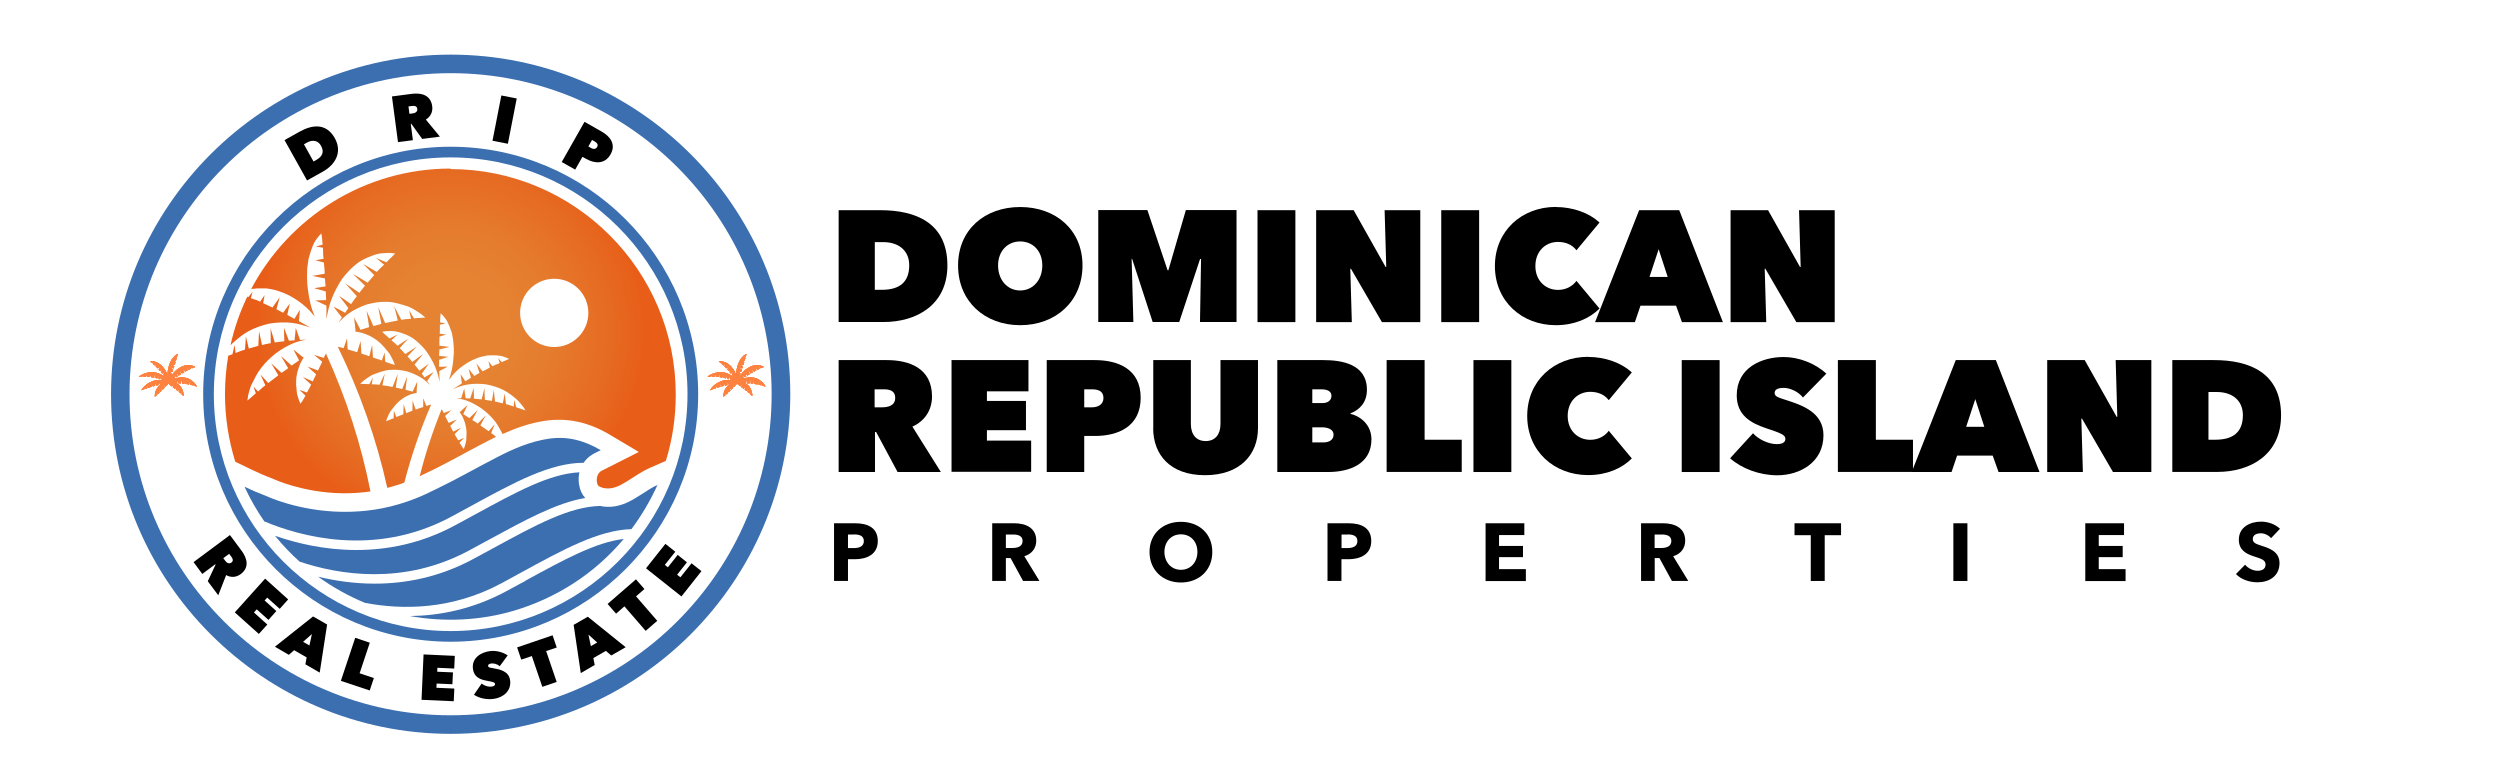 <svg xmlns="http://www.w3.org/2000/svg" xmlns:xlink="http://www.w3.org/1999/xlink" id="uuid-67fe091b-2162-42af-81c5-8c23031070f1" data-name="Layer 1" viewBox="0 0 260 80"><defs><radialGradient id="uuid-4e38a5e8-9469-4325-bc00-5566f649c56c" cx="46.87" cy="34.41" fx="46.87" fy="34.41" r="20.43" gradientUnits="userSpaceOnUse"><stop offset=".29" stop-color="#e58333"></stop><stop offset=".51" stop-color="#e57c2e"></stop><stop offset=".81" stop-color="#e66b22"></stop><stop offset="1" stop-color="#e85d18"></stop></radialGradient><clipPath id="uuid-da117bba-9d49-4348-98dc-a0eec75e807e"><path d="M20.45,40.2s-.05-.02-.14-.04c-.04-.02-.09-.03-.15-.05,0,0-.02,0-.03,0-.02-.11-.03-.17-.05-.28-.01,.1-.02,.15-.04,.25-.02,0-.05-.01-.08-.02-.06-.02-.13-.04-.2-.05-.02-.18-.03-.27-.05-.45-.02,.17-.03,.26-.05,.43-.05,0-.1-.02-.16-.03-.07-.01-.14-.02-.21-.03,0-.2-.01-.3-.02-.51-.03,.2-.05,.3-.09,.49-.06,0-.13-.02-.19-.02-.02,0-.03,0-.05,0,0-.2-.01-.29-.03-.49-.04,.19-.06,.29-.1,.48-.09,0-.18-.01-.27-.02-.02-.16-.02-.24-.04-.41-.04,.16-.06,.24-.1,.4-.01,0-.02,0-.03,0,0,0,0,0,0,0,.06,.03,.13,.08,.19,.12,.06,.05,.12,.11,.17,.16,.05,.06,.1,.13,.14,.19,.04,.07,.08,.14,.1,.21,.03,.07,.05,.14,.07,.2,.05,.12,.04,.25,.06,.32,0,.08,0,.13,0,.13,0,0-.03-.02-.09-.06-.04-.04-.09-.07-.14-.12,.03-.11,.05-.16,.08-.27-.06,.08-.1,.12-.16,.19-.03-.03-.06-.05-.09-.08-.04-.03-.08-.06-.12-.1,.05-.14,.07-.21,.11-.35-.08,.11-.12,.17-.2,.28-.02-.02-.04-.04-.06-.05-.04-.03-.08-.07-.13-.1,.04-.14,.07-.21,.11-.35-.08,.11-.13,.16-.21,.27-.01-.01-.03-.02-.05-.04-.02-.02-.05-.04-.07-.05-.02-.02-.05-.03-.07-.05-.02-.01-.03-.03-.05-.04,.04-.12,.06-.18,.1-.31-.08,.09-.12,.14-.2,.23-.03-.02-.06-.05-.09-.06h0s-.25-.23-.25-.23l-.3,.32h0s-.01,.02-.02,.03c-.09-.07-.14-.11-.23-.18,.06,.11,.09,.16,.15,.27-.01,.01-.03,.03-.04,.04-.02,.02-.04,.04-.06,.06-.02,.02-.04,.04-.06,.06-.01,.01-.03,.03-.04,.04-.1-.09-.15-.13-.25-.21,.06,.12,.1,.18,.16,.3-.04,.03-.08,.07-.11,.1-.02,.02-.04,.04-.05,.05-.09-.09-.13-.14-.22-.23,.06,.12,.09,.18,.15,.3-.03,.04-.07,.07-.11,.1-.03,.02-.06,.05-.09,.08-.07-.06-.11-.09-.18-.15,.04,.09,.06,.13,.1,.22-.05,.04-.1,.08-.14,.11-.05,.04-.08,.06-.08,.06,0,0,0-.04,0-.11,0-.06,0-.17,.03-.28,.02-.05,.03-.12,.05-.18,.02-.06,.05-.13,.08-.19,.03-.06,.07-.12,.12-.18,.05-.06,.09-.12,.14-.17,.06-.05,.11-.1,.17-.14,0,0,0,0,0,0,0,0-.02,0-.03,0-.07-.13-.11-.2-.18-.33,.02,.14,.03,.22,.04,.36-.09,.02-.17,.04-.26,.06-.08-.15-.11-.23-.19-.38,.03,.16,.04,.24,.07,.41-.02,0-.03,0-.05,.01-.06,.01-.12,.03-.19,.05-.07-.15-.11-.23-.18-.38,.03,.16,.04,.24,.07,.41-.07,.02-.14,.04-.21,.06-.05,.02-.1,.03-.15,.05-.05-.13-.07-.19-.12-.32,0,.14,.01,.21,.02,.35-.07,.02-.13,.04-.19,.07-.02,.01-.05,.02-.07,.03-.03-.07-.04-.11-.07-.18,0,.08,0,.12,0,.21-.01,0-.02,0-.03,0-.05,.02-.11,.03-.14,.05-.08,.03-.13,.05-.13,.05,0,0,.03-.05,.07-.12,.03-.04,.06-.08,.1-.13,.04-.05,.08-.11,.14-.16,.11-.1,.25-.23,.42-.33,.17-.1,.36-.18,.55-.25,.2-.05,.4-.09,.59-.09,.14,0,.28,.01,.4,.04-.06-.02-.11-.04-.17-.06,0-.15,0-.22,0-.38-.06,.13-.1,.2-.16,.33-.01,0-.02,0-.03-.01-.04-.01-.08-.02-.12-.04,0-.16,0-.24,0-.41-.05,.15-.08,.22-.13,.37-.09-.02-.18-.05-.27-.06,.02-.17,.02-.26,.03-.43-.06,.16-.09,.25-.15,.41-.09-.02-.17-.03-.26-.04,.03-.16,.04-.24,.06-.41-.07,.16-.1,.24-.18,.39-.04,0-.08,0-.12-.01-.06,0-.12,0-.17-.02,.02-.15,.03-.22,.05-.36-.06,.14-.1,.21-.16,.35-.08,0-.15-.01-.22,0-.02,0-.05,0-.07,0,.02-.09,.04-.14,.06-.23-.06,.09-.09,.14-.16,.23-.08,0-.15,0-.21,0-.1,0-.15,0-.15,0,0,0,.04-.03,.12-.09,.08-.05,.2-.14,.35-.19,.15-.06,.34-.13,.55-.16,.2-.03,.43-.02,.66,0,.22,.04,.44,.12,.64,.22,.17,.09,.32,.21,.45,.32-.07-.09-.16-.19-.24-.29,.06-.12,.09-.18,.15-.31-.1,.08-.15,.12-.25,.19-.05-.06-.1-.12-.15-.18,.08-.11,.11-.17,.19-.28-.11,.07-.17,.11-.28,.18-.03-.03-.05-.06-.08-.1-.02-.02-.04-.04-.06-.07,.09-.12,.13-.18,.22-.3-.12,.08-.18,.12-.31,.2,0,0-.02-.02-.02-.02-.03-.03-.06-.06-.09-.09-.03-.03-.06-.06-.08-.08,0,0-.01-.01-.02-.02,.05-.08,.08-.12,.12-.21-.08,.05-.12,.08-.2,.13-.02-.02-.05-.05-.07-.07-.03-.02-.05-.05-.08-.06-.02-.02-.05-.04-.07-.06,.05-.06,.07-.09,.11-.16-.07,.04-.1,.06-.17,.1,0,0,0,0-.01,0-.04-.04-.08-.07-.11-.1-.06-.06-.1-.09-.1-.09,0,0,.04,0,.12-.01,.04,0,.09,0,.14,0,.06,0,.12,.01,.18,.03,.03,0,.07,.02,.1,.03,.04,.01,.07,.03,.11,.04,.04,.01,.08,.03,.12,.05,.04,.02,.08,.04,.11,.07,.04,.02,.08,.05,.12,.07,.04,.03,.08,.06,.11,.09,.04,.03,.07,.06,.11,.1,.04,.04,.07,.07,.11,.11,.13,.15,.25,.33,.34,.5,.06,.12,.1,.24,.14,.35,0-.12,0-.25,.02-.38,.02-.2,.07-.41,.13-.61,.02-.05,.03-.1,.05-.15,.02-.05,.04-.1,.06-.14,.02-.05,.04-.09,.06-.14,.02-.04,.05-.09,.07-.13,.02-.04,.04-.08,.07-.12,.03-.04,.05-.07,.08-.1,.03-.03,.05-.06,.08-.09,.03-.03,.05-.06,.08-.08,.05-.05,.09-.1,.14-.13,.05-.03,.09-.05,.12-.08,.07-.04,.11-.05,.11-.05,0,0-.01,.05-.03,.15-.01,.04-.03,.1-.05,.16,0,0,0,.01,0,.02-.08,0-.12-.01-.2-.02,.07,.04,.11,.06,.18,.1,0,.03-.02,.07-.03,.1-.01,.03-.03,.07-.04,.11,0,.03-.02,.07-.03,.1-.1-.02-.14-.03-.24-.04,.08,.06,.12,.09,.21,.15,0,0,0,.02,0,.03-.01,.04-.02,.08-.04,.12-.01,.04-.03,.08-.04,.13,0,.01,0,.02-.01,.04-.15-.03-.22-.05-.36-.08,.13,.08,.19,.12,.32,.21-.01,.03-.02,.06-.03,.09-.01,.04-.03,.09-.04,.13-.13-.03-.2-.05-.33-.07,.11,.08,.17,.13,.28,.21-.03,.08-.05,.16-.08,.24-.12-.04-.18-.06-.3-.1,.1,.1,.15,.15,.24,.26-.04,.13-.1,.25-.14,.37,.09-.14,.2-.31,.33-.46,.15-.17,.33-.33,.52-.46,.19-.12,.4-.22,.6-.28,.2-.05,.4-.05,.57-.04,.17,0,.31,.07,.41,.1,.1,.05,.15,.08,.15,.08,0,0-.05,.02-.14,.06-.05,.02-.12,.05-.19,.08-.1-.09-.14-.14-.24-.23,.06,.11,.09,.16,.15,.27-.02,0-.05,.02-.07,.03-.07,.02-.13,.06-.2,.09-.12-.15-.17-.22-.29-.37,.08,.17,.11,.25,.19,.42-.05,.03-.1,.06-.16,.08-.03,.02-.07,.04-.1,.06-.12-.16-.18-.24-.31-.39,.09,.18,.13,.27,.21,.45-.08,.04-.15,.09-.23,.13-.11-.16-.17-.24-.29-.4,.07,.19,.11,.28,.18,.47-.08,.05-.16,.1-.24,.16-.1-.14-.14-.22-.24-.36,.05,.17,.08,.26,.13,.44-.04,.03-.07,.05-.11,.07,0,0-.02,.01-.03,.02-.1-.12-.15-.18-.25-.29,.05,.15,.07,.23,.12,.39-.05,.04-.1,.07-.15,.1,.11-.05,.24-.11,.38-.14,.18-.05,.39-.06,.59-.06,.2,.02,.41,.06,.6,.15,.19,.08,.35,.22,.49,.33,.07,.05,.12,.12,.17,.18,.05,.06,.09,.12,.12,.16,.06,.1,.09,.16,.09,.16Z" fill="#fd813f"></path></clipPath><clipPath id="uuid-001306fb-dab0-4af3-b5d8-12bf64c20e0f"><path d="M79.59,40.2s-.05-.02-.14-.04c-.04-.02-.09-.03-.15-.05,0,0-.02,0-.03,0-.02-.11-.03-.17-.05-.28-.01,.1-.02,.15-.04,.25-.02,0-.05-.01-.08-.02-.06-.02-.13-.04-.2-.05-.02-.18-.03-.27-.05-.45-.02,.17-.03,.26-.05,.43-.05,0-.1-.02-.16-.03-.07-.01-.14-.02-.21-.03,0-.2-.01-.3-.02-.51-.03,.2-.05,.3-.09,.49-.06,0-.13-.02-.19-.02-.02,0-.03,0-.05,0,0-.2-.01-.29-.03-.49-.04,.19-.06,.29-.1,.48-.09,0-.18-.01-.27-.02-.02-.16-.02-.24-.04-.41-.04,.16-.06,.24-.1,.4-.01,0-.02,0-.03,0,0,0,0,0,0,0,.06,.03,.13,.08,.19,.12,.06,.05,.12,.11,.17,.16,.05,.06,.1,.13,.14,.19,.04,.07,.08,.14,.1,.21,.03,.07,.05,.14,.07,.2,.05,.12,.04,.25,.06,.32,0,.08,0,.13,0,.13,0,0-.03-.02-.09-.06-.04-.04-.09-.07-.14-.12,.03-.11,.05-.16,.08-.27-.06,.08-.1,.12-.16,.19-.03-.03-.06-.05-.09-.08-.04-.03-.08-.06-.12-.1,.05-.14,.07-.21,.11-.35-.08,.11-.12,.17-.2,.28-.02-.02-.04-.04-.06-.05-.04-.03-.08-.07-.13-.1,.04-.14,.07-.21,.11-.35-.08,.11-.13,.16-.21,.27-.01-.01-.03-.02-.05-.04-.02-.02-.05-.04-.07-.05-.02-.02-.05-.03-.07-.05-.02-.01-.03-.03-.05-.04,.04-.12,.06-.18,.1-.31-.08,.09-.12,.14-.2,.23-.03-.02-.06-.05-.09-.06h0s-.25-.23-.25-.23l-.3,.32h0s-.01,.02-.02,.03c-.09-.07-.14-.11-.23-.18,.06,.11,.09,.16,.15,.27-.01,.01-.03,.03-.04,.04-.02,.02-.04,.04-.06,.06-.02,.02-.04,.04-.06,.06-.01,.01-.03,.03-.04,.04-.1-.09-.15-.13-.25-.21,.06,.12,.1,.18,.16,.3-.04,.03-.08,.07-.11,.1-.02,.02-.04,.04-.05,.05-.09-.09-.13-.14-.22-.23,.06,.12,.09,.18,.15,.3-.03,.04-.07,.07-.11,.1-.03,.02-.06,.05-.09,.08-.07-.06-.11-.09-.18-.15,.04,.09,.06,.13,.1,.22-.05,.04-.1,.08-.14,.11-.05,.04-.08,.06-.08,.06,0,0,0-.04,0-.11,0-.06,0-.17,.03-.28,.02-.05,.03-.12,.05-.18,.02-.06,.05-.13,.08-.19,.03-.06,.07-.12,.12-.18,.05-.06,.09-.12,.14-.17,.06-.05,.11-.1,.17-.14,0,0,0,0,0,0,0,0-.02,0-.03,0-.07-.13-.11-.2-.18-.33,.02,.14,.03,.22,.04,.36-.09,.02-.17,.04-.26,.06-.08-.15-.11-.23-.19-.38,.03,.16,.04,.24,.07,.41-.02,0-.03,0-.05,.01-.06,.01-.12,.03-.19,.05-.07-.15-.11-.23-.18-.38,.03,.16,.04,.24,.07,.41-.07,.02-.14,.04-.21,.06-.05,.02-.1,.03-.15,.05-.05-.13-.07-.19-.12-.32,0,.14,.01,.21,.02,.35-.07,.02-.13,.04-.19,.07-.02,.01-.05,.02-.07,.03-.03-.07-.04-.11-.07-.18,0,.08,0,.12,0,.21-.01,0-.02,0-.03,0-.05,.02-.11,.03-.14,.05-.08,.03-.13,.05-.13,.05,0,0,.03-.05,.07-.12,.03-.04,.06-.08,.1-.13,.04-.05,.08-.11,.14-.16,.11-.1,.25-.23,.42-.33,.17-.1,.36-.18,.55-.25,.2-.05,.4-.09,.59-.09,.14,0,.28,.01,.4,.04-.06-.02-.11-.04-.17-.06,0-.15,0-.22,0-.38-.06,.13-.1,.2-.16,.33-.01,0-.02,0-.03-.01-.04-.01-.08-.02-.12-.04,0-.16,0-.24,0-.41-.05,.15-.08,.22-.13,.37-.09-.02-.18-.05-.27-.06,.02-.17,.02-.26,.03-.43-.06,.16-.09,.25-.15,.41-.09-.02-.17-.03-.26-.04,.03-.16,.04-.24,.06-.41-.07,.16-.1,.24-.18,.39-.04,0-.08,0-.12-.01-.06,0-.12,0-.17-.02,.02-.15,.03-.22,.05-.36-.06,.14-.1,.21-.16,.35-.08,0-.15-.01-.22,0-.02,0-.05,0-.07,0,.02-.09,.04-.14,.06-.23-.06,.09-.09,.14-.16,.23-.08,0-.15,0-.21,0-.1,0-.15,0-.15,0,0,0,.04-.03,.12-.09,.08-.05,.2-.14,.35-.19,.15-.06,.34-.13,.55-.16,.2-.03,.43-.02,.66,0,.22,.04,.44,.12,.64,.22,.17,.09,.32,.21,.45,.32-.07-.09-.16-.19-.24-.29,.06-.12,.09-.18,.15-.31-.1,.08-.15,.12-.25,.19-.05-.06-.1-.12-.15-.18,.08-.11,.11-.17,.19-.28-.11,.07-.17,.11-.28,.18-.03-.03-.05-.06-.08-.1-.02-.02-.04-.04-.06-.07,.09-.12,.13-.18,.22-.3-.12,.08-.18,.12-.31,.2,0,0-.02-.02-.02-.02-.03-.03-.06-.06-.09-.09-.03-.03-.06-.06-.08-.08,0,0-.01-.01-.02-.02,.05-.08,.08-.12,.12-.21-.08,.05-.12,.08-.2,.13-.02-.02-.05-.05-.07-.07-.03-.02-.05-.05-.08-.06-.02-.02-.05-.04-.07-.06,.05-.06,.07-.09,.11-.16-.07,.04-.1,.06-.17,.1,0,0,0,0-.01,0-.04-.04-.08-.07-.11-.1-.06-.06-.1-.09-.1-.09,0,0,.04,0,.12-.01,.04,0,.09,0,.14,0,.06,0,.12,.01,.18,.03,.03,0,.07,.02,.1,.03,.04,.01,.07,.03,.11,.04,.04,.01,.08,.03,.12,.05,.04,.02,.08,.04,.11,.07,.04,.02,.08,.05,.12,.07,.04,.03,.08,.06,.11,.09,.04,.03,.07,.06,.11,.1,.04,.04,.07,.07,.11,.11,.13,.15,.25,.33,.34,.5,.06,.12,.1,.24,.14,.35,0-.12,0-.25,.02-.38,.02-.2,.07-.41,.13-.61,.02-.05,.03-.1,.05-.15,.02-.05,.04-.1,.06-.14,.02-.05,.04-.09,.06-.14,.02-.04,.05-.09,.07-.13,.02-.04,.04-.08,.07-.12,.03-.04,.05-.07,.08-.1,.03-.03,.05-.06,.08-.09,.03-.03,.05-.06,.08-.08,.05-.05,.09-.1,.14-.13,.05-.03,.09-.05,.12-.08,.07-.04,.11-.05,.11-.05,0,0-.01,.05-.03,.15-.01,.04-.03,.1-.05,.16,0,0,0,.01,0,.02-.08,0-.12-.01-.2-.02,.07,.04,.11,.06,.18,.1,0,.03-.02,.07-.03,.1-.01,.03-.03,.07-.04,.11,0,.03-.02,.07-.03,.1-.1-.02-.14-.03-.24-.04,.08,.06,.12,.09,.21,.15,0,0,0,.02,0,.03-.01,.04-.02,.08-.04,.12-.01,.04-.03,.08-.04,.13,0,.01,0,.02-.01,.04-.15-.03-.22-.05-.36-.08,.13,.08,.19,.12,.32,.21-.01,.03-.02,.06-.03,.09-.01,.04-.03,.09-.04,.13-.13-.03-.2-.05-.33-.07,.11,.08,.17,.13,.28,.21-.03,.08-.05,.16-.08,.24-.12-.04-.18-.06-.3-.1,.1,.1,.15,.15,.24,.26-.04,.13-.1,.25-.14,.37,.09-.14,.2-.31,.33-.46,.15-.17,.33-.33,.52-.46,.19-.12,.4-.22,.6-.28,.2-.05,.4-.05,.57-.04,.17,0,.31,.07,.41,.1,.1,.05,.15,.08,.15,.08,0,0-.05,.02-.14,.06-.05,.02-.12,.05-.19,.08-.1-.09-.14-.14-.24-.23,.06,.11,.09,.16,.15,.27-.02,0-.05,.02-.07,.03-.07,.02-.13,.06-.2,.09-.12-.15-.17-.22-.29-.37,.08,.17,.11,.25,.19,.42-.05,.03-.1,.06-.16,.08-.03,.02-.07,.04-.1,.06-.12-.16-.18-.24-.31-.39,.09,.18,.13,.27,.21,.45-.08,.04-.15,.09-.23,.13-.11-.16-.17-.24-.29-.4,.07,.19,.11,.28,.18,.47-.08,.05-.16,.1-.24,.16-.1-.14-.14-.22-.24-.36,.05,.17,.08,.26,.13,.44-.04,.03-.07,.05-.11,.07,0,0-.02,.01-.03,.02-.1-.12-.15-.18-.25-.29,.05,.15,.07,.23,.12,.39-.05,.04-.1,.07-.15,.1,.11-.05,.24-.11,.38-.14,.18-.05,.39-.06,.59-.06,.2,.02,.41,.06,.6,.15,.19,.08,.35,.22,.49,.33,.07,.05,.12,.12,.17,.18,.05,.06,.09,.12,.12,.16,.06,.1,.09,.16,.09,.16Z" fill="#fd813f"></path></clipPath></defs><path d="M46.87,17.53c-8.99,0-16.81,5.09-20.75,12.53,.08,0,.16-.02,.25-.03,.12,0,.25-.02,.38-.04,.13,0,.28,0,.41,0,.14,0,.3,0,.45,0,.15,0,.31,.04,.47,.06,.16,.03,.32,.06,.48,.1,.16,.04,.33,.1,.49,.15,.16,.06,.33,.12,.49,.18,.16,.07,.32,.15,.49,.22,.64,.34,1.26,.76,1.78,1.23,.35,.31,.65,.65,.92,.99-.15-.39-.31-.82-.43-1.29-.17-.69-.28-1.43-.35-2.17,0-.19,0-.37-.02-.56,0-.18,0-.37,.01-.54,0-.18,0-.36,.02-.53,.02-.17,.04-.35,.07-.51,.03-.16,.04-.33,.08-.48,.04-.15,.08-.3,.13-.44,.04-.14,.09-.28,.13-.41,.05-.13,.1-.25,.14-.37,.09-.24,.19-.44,.3-.61,.12-.16,.23-.3,.31-.41,.19-.21,.3-.33,.3-.33,0,0,.03,.2,.08,.54,0,.16,.03,.36,.05,.58,0,.02,0,.04,0,.05-.28,.08-.41,.12-.69,.2,.29,.04,.43,.07,.72,.12,.02,.12,.02,.24,.02,.37s0,.26,.01,.4c.02,.12,.03,.25,.04,.38-.34,.06-.51,.1-.84,.16,.35,.09,.53,.14,.88,.23v.11c.02,.15,.04,.31,.05,.46,.01,.16,.02,.31,.03,.47,0,.04,0,.08,0,.13-.52,.08-.78,.13-1.3,.22,.53,.11,.8,.16,1.33,.27,0,.12,0,.23,.02,.34,.01,.16,.03,.32,.04,.48-.47,.07-.72,.11-1.19,.19,.48,.13,.72,.2,1.21,.34,.01,.3,.03,.6,.04,.9-.45,.01-.67,.02-1.12,.03,.46,.21,.68,.32,1.14,.54,.03,.49,0,.97,0,1.4,.12-.59,.26-1.3,.5-1.96,.28-.75,.67-1.5,1.12-2.19,.49-.65,1.05-1.25,1.64-1.68,.59-.43,1.27-.67,1.83-.87,.56-.19,1.12-.15,1.47-.18,.38,.04,.6,.06,.6,.06,0,0-.13,.14-.38,.39-.15,.12-.33,.32-.53,.53-.44-.19-.65-.28-1.09-.46,.34,.28,.51,.42,.85,.71-.06,.06-.13,.12-.2,.18-.19,.16-.37,.36-.56,.57-.57-.34-.86-.51-1.43-.83,.47,.46,.7,.69,1.16,1.16-.13,.16-.27,.32-.41,.47-.09,.11-.19,.21-.28,.32-.61-.38-.91-.56-1.53-.91,.51,.48,.76,.73,1.26,1.22-.2,.24-.4,.49-.59,.74-.58-.4-.87-.59-1.46-.97,.48,.52,.72,.79,1.2,1.32-.21,.27-.41,.55-.6,.83-.5-.36-.75-.53-1.26-.87,.4,.51,.6,.76,.98,1.28-.08,.13-.18,.26-.26,.38-.03,.04-.05,.07-.07,.11-.49-.27-.73-.39-1.22-.64,.36,.45,.53,.67,.88,1.13-.13,.19-.25,.36-.37,.54,.31-.31,.66-.66,1.06-.95,.54-.38,1.2-.7,1.88-.94,.7-.19,1.43-.32,2.17-.28,.72,.02,1.44,.27,2.03,.45,.29,.09,.57,.25,.8,.38,.24,.15,.44,.29,.6,.39,.32,.26,.51,.41,.51,.41,0,0-.19,.02-.51,.04-.16,0-.34,.02-.56,.04-.04,0-.07,0-.11,.02-.2-.35-.3-.52-.51-.86,.08,.36,.12,.53,.2,.89-.09,0-.18,.02-.28,.02-.23,.01-.48,.04-.73,.09-.3-.57-.44-.85-.75-1.41,.16,.59,.24,.89,.38,1.48-.18,.04-.37,.08-.56,.11-.24,.05-.5,.11-.75,.16-.28-.66-.43-.99-.72-1.65,.13,.7,.2,1.05,.32,1.74-.22,.05-.44,.12-.66,.18-.06,.01-.11,.03-.17,.04-.27-.64-.42-.96-.71-1.59,.12,.68,.17,1.02,.27,1.7-.3,.09-.61,.19-.9,.28-.26-.52-.39-.78-.67-1.29,.07,.58,.11,.87,.16,1.45-.03,.01-.06,.02-.1,.03,0,0,.02,0,.03,0,.25,.01,.52,.08,.79,.14,.26,.08,.52,.2,.78,.31,.25,.13,.49,.29,.72,.45,.22,.16,.43,.37,.61,.56,.19,.18,.34,.41,.49,.57,.31,.34,.47,.77,.6,1,.11,.27,.17,.43,.17,.43,0,0-.13-.04-.37-.1-.16-.07-.39-.13-.63-.22-.02-.39-.04-.59-.07-.98-.12,.34-.17,.51-.29,.84-.13-.05-.26-.11-.4-.14-.17-.04-.34-.1-.52-.17-.03-.53-.05-.78-.09-1.31-.11,.47-.17,.71-.29,1.18-.09-.03-.18-.07-.27-.1-.18-.05-.37-.13-.55-.17-.03-.52-.05-.78-.09-1.31-.14,.47-.21,.7-.35,1.16-.07-.02-.13-.04-.2-.06-.1-.03-.19-.05-.29-.09-.1-.03-.19-.05-.29-.08-.07-.02-.14-.04-.21-.06-.02-.46-.04-.69-.07-1.15-.13,.41-.21,.62-.35,1.02-.16-.04-.32-.1-.46-.11-.05,0-.1-.02-.15-.04,2.31,4.75,4.02,9.6,5.15,14.68,.46-.12,.91-.25,1.36-.4,.14-.05,.28-.1,.41-.15,.71-2.75,1.63-5.44,2.79-8.11-.04,.01-.08,.02-.13,.03-.11,.02-.24,.07-.37,.11-.13-.32-.19-.48-.32-.81,0,.37,0,.56-.01,.93-.05,.02-.11,.04-.17,.05-.08,.03-.15,.05-.23,.07-.08,.03-.16,.06-.23,.08-.05,.01-.1,.04-.15,.05-.13-.37-.2-.55-.32-.92-.01,.42-.02,.63-.02,1.05-.14,.04-.29,.11-.43,.16-.07,.03-.14,.06-.21,.09-.11-.37-.16-.56-.27-.94-.02,.42-.02,.63-.03,1.05-.13,.06-.27,.12-.41,.16-.11,.04-.21,.08-.32,.13-.11-.26-.16-.39-.26-.66-.01,.32-.02,.48-.02,.79-.2,.08-.38,.13-.5,.2-.18,.06-.29,.09-.29,.09,0,0,.04-.13,.13-.35,.1-.19,.21-.55,.45-.82,.12-.14,.24-.32,.38-.48,.14-.16,.3-.33,.47-.47,.17-.14,.37-.27,.56-.39,.2-.1,.4-.21,.61-.28,.21-.05,.42-.12,.63-.14,0,0,.01,0,.02,0-.03,0-.05-.02-.08-.02,.03-.47,.04-.7,.08-1.17-.2,.42-.3,.64-.49,1.06-.24-.07-.48-.13-.73-.19,.05-.55,.09-.82,.16-1.38-.21,.52-.31,.77-.51,1.3-.04,0-.09-.02-.13-.03-.17-.05-.36-.09-.54-.13,.07-.56,.11-.84,.2-1.41-.22,.54-.32,.81-.53,1.35-.21-.04-.41-.07-.61-.11-.15-.02-.3-.04-.45-.06,.1-.48,.15-.72,.25-1.21-.22,.46-.34,.69-.55,1.16-.21-.03-.41-.04-.59-.05-.08,0-.15,0-.22,0,.04-.29,.07-.43,.13-.72-.15,.28-.23,.42-.38,.7-.03,0-.06,0-.09,0-.17,0-.32-.02-.45-.02-.26,0-.41-.02-.41-.02,0,0,.14-.13,.39-.35,.13-.09,.29-.21,.47-.33,.18-.12,.4-.25,.63-.33,.46-.16,1.03-.4,1.61-.43,.59-.06,1.18,.02,1.75,.15,.56,.17,1.1,.41,1.55,.7,.33,.21,.62,.48,.88,.73-.1-.14-.21-.28-.31-.42,.26-.38,.39-.57,.67-.94-.38,.22-.57,.33-.95,.56-.02-.03-.04-.05-.06-.08-.07-.1-.15-.2-.22-.3,.29-.43,.44-.64,.74-1.06-.39,.29-.59,.44-.99,.74-.16-.21-.33-.43-.51-.64,.36-.45,.55-.67,.91-1.1-.46,.32-.69,.49-1.14,.83-.16-.2-.33-.39-.5-.57,.39-.42,.58-.62,.97-1.03-.48,.3-.72,.46-1.2,.78-.08-.08-.15-.17-.23-.25-.12-.12-.24-.24-.35-.37,.35-.39,.53-.59,.89-.97-.45,.28-.68,.43-1.12,.73-.16-.16-.31-.32-.47-.44-.05-.04-.11-.09-.16-.13,.26-.24,.39-.37,.65-.6-.34,.16-.52,.24-.86,.41-.17-.16-.31-.31-.44-.4-.2-.19-.32-.3-.32-.3,0,0,.18-.03,.47-.07,.29,0,.73-.04,1.19,.09,.45,.13,1.01,.31,1.5,.63,.49,.33,.96,.79,1.38,1.3,.39,.54,.73,1.12,.98,1.71,.22,.53,.36,1.08,.47,1.56-.01-.34-.05-.72-.05-1.12,.35-.19,.53-.29,.89-.47-.36,0-.54,0-.9,.01,0-.24,0-.48,0-.72,.39-.13,.57-.19,.96-.31-.39-.04-.58-.06-.96-.1,0-.13,0-.26,.02-.39v-.27c.43-.11,.64-.16,1.06-.27-.42-.05-.63-.08-1.05-.13,0-.04,0-.07,0-.1,0-.13,0-.25,0-.38,0-.12,0-.25,.01-.37,0-.03,0-.06,0-.09,.28-.09,.42-.13,.7-.22-.27-.04-.41-.06-.68-.09,0-.11,.01-.21,.02-.31,0-.11,0-.22,0-.32,0-.1,0-.2,0-.3,.23-.05,.35-.07,.58-.12-.22-.05-.33-.08-.56-.13,0-.01,0-.03,0-.04,0-.18,.02-.34,.02-.46,.03-.28,.04-.44,.04-.44l.25,.25c.06,.09,.16,.2,.26,.32,.1,.13,.19,.29,.27,.48,.04,.1,.08,.19,.13,.29,.04,.11,.08,.21,.12,.32,.04,.11,.08,.23,.12,.35,.04,.12,.06,.25,.08,.39,.02,.13,.05,.27,.07,.4,.02,.14,.03,.29,.04,.43,0,.14,.02,.29,.03,.43,0,.15,0,.3,0,.45-.03,.6-.09,1.2-.21,1.76-.08,.38-.19,.73-.29,1.05,.2-.28,.43-.57,.7-.83,.4-.4,.88-.75,1.39-1.04,.13-.07,.25-.13,.38-.2,.13-.05,.26-.11,.39-.16,.13-.05,.26-.11,.39-.14,.13-.04,.26-.07,.39-.09,.13-.03,.25-.06,.37-.07,.12,0,.24-.02,.36-.02,.12,0,.23,0,.33,0,.11,0,.21,0,.31,.02,.2,0,.37,.04,.53,.08,.15,.05,.28,.1,.39,.13,.21,.09,.32,.14,.32,.14,0,0-.13,.06-.35,.16-.11,.04-.24,.1-.39,.16,0,0-.02,0-.03,.02-.15-.17-.22-.26-.37-.43,.06,.21,.1,.32,.16,.53-.08,.04-.16,.07-.24,.1-.09,.03-.18,.06-.27,.1-.08,.04-.16,.08-.25,.13-.16-.21-.24-.32-.41-.54,.06,.27,.09,.4,.15,.67-.02,.01-.05,.03-.07,.04-.1,.05-.2,.11-.3,.16-.1,.05-.21,.11-.31,.16-.03,0-.06,.03-.08,.04-.26-.33-.39-.5-.64-.83,.12,.4,.19,.6,.32,1-.08,.04-.15,.08-.23,.12-.1,.06-.21,.13-.31,.19-.24-.3-.36-.45-.6-.75,.1,.38,.15,.56,.25,.94-.2,.12-.39,.24-.58,.36-.2-.3-.3-.45-.49-.74,.04,.39,.07,.58,.12,.97-.32,.21-.64,.39-.92,.58,.44-.18,.96-.38,1.51-.47,.61-.1,1.27-.1,1.92-.02,.64,.12,1.26,.31,1.78,.57,.53,.26,.97,.62,1.33,.92,.36,.3,.59,.64,.77,.85,.15,.23,.24,.37,.24,.37,0,0-.15-.05-.41-.13-.14-.06-.34-.12-.56-.19-.09-.3-.13-.46-.21-.77-.02,.28-.03,.41-.05,.69-.07-.02-.13-.04-.2-.07-.19-.07-.39-.13-.61-.18-.05-.44-.08-.66-.12-1.11-.09,.41-.13,.62-.21,1.03-.16-.04-.32-.08-.48-.12-.11-.02-.22-.04-.33-.07-.05-.48-.08-.73-.12-1.22-.09,.47-.13,.7-.2,1.16-.24-.05-.48-.09-.73-.12-.03-.49-.04-.74-.04-1.24-.13,.48-.19,.72-.3,1.2-.27-.04-.54-.06-.8-.08-.01-.44-.02-.67-.02-1.12-.15,.44-.23,.66-.37,1.1-.13,0-.25-.01-.37-.02-.03,0-.07,0-.1,0-.06-.41-.09-.62-.15-1.03-.13,.41-.19,.61-.31,1.02-.18,0-.35,0-.52,0,.35,.05,.73,.13,1.11,.26,.5,.19,1.01,.47,1.5,.79,.46,.35,.91,.73,1.26,1.16,.37,.41,.61,.9,.82,1.27,.05,.08,.09,.16,.12,.25,1.33-.6,2.81-1.14,4.44-1.38,2.3-.34,4.5,.13,6.71,1.44l3.03,1.8-3.14,1.59c-.15,.08-.28,.14-.4,.2-.17,.08-.3,.15-.37,.19-.36,.22-.52,.66-.45,1.14,.05,.33,.12,.47,.58,.6,.58,.16,1.19,.07,1.88-.28,.44-.23,.89-.52,1.37-.83,.17-.11,.34-.22,.52-.33,.39-.25,.78-.45,1.15-.62l1.67-.73c.69-2.22,1.03-4.53,1.03-6.9,0-12.93-10.52-23.45-23.45-23.45Zm10.77,18.56c-1.96,0-3.55-1.59-3.55-3.55s1.59-3.55,3.55-3.55,3.55,1.59,3.55,3.55-1.59,3.55-3.55,3.55Zm-23.72,.63s-.03,.05-.04,.08c-.08,.12-.13,.27-.21,.42-.4-.13-.6-.19-1-.31,.34,.28,.51,.42,.84,.71-.03,.06-.06,.13-.09,.2-.04,.09-.08,.18-.13,.26-.04,.09-.08,.18-.13,.27-.03,.05-.06,.12-.09,.18-.44-.17-.65-.25-1.09-.4,.36,.31,.55,.48,.9,.8-.09,.16-.15,.33-.24,.49-.04,.08-.07,.17-.11,.25-.41-.19-.62-.28-1.04-.46,.35,.31,.52,.47,.87,.79-.07,.16-.15,.32-.24,.46-.07,.12-.13,.24-.19,.36-.31-.11-.47-.16-.78-.27,.25,.24,.37,.36,.62,.6-.12,.21-.24,.4-.31,.54-.13,.19-.21,.3-.21,.3,0,0-.05-.13-.15-.35-.05-.22-.23-.56-.24-.96,0-.19-.05-.42-.06-.65,0-.23-.01-.48,.02-.73,.03-.25,.08-.5,.15-.75,.08-.24,.16-.5,.26-.74,.13-.23,.24-.47,.38-.67,0,0,0-.01,.02-.02-.03,.02-.06,.04-.09,.06-.41-.34-.61-.51-1.03-.84,.24,.46,.36,.68,.6,1.14-.25,.18-.52,.35-.78,.54-.44-.4-.66-.6-1.11-.99,.3,.5,.46,.75,.75,1.26-.05,.04-.09,.07-.13,.1-.19,.13-.37,.26-.56,.39-.43-.41-.65-.61-1.08-1,.31,.5,.46,.75,.75,1.25-.21,.16-.41,.31-.61,.47-.14,.12-.3,.23-.44,.34-.32-.36-.48-.54-.81-.89,.21,.45,.31,.67,.51,1.12-.2,.15-.39,.31-.56,.47-.07,.06-.13,.13-.2,.18-.19-.2-.28-.3-.47-.5,.1,.28,.15,.41,.24,.69-.03,.03-.06,.05-.09,.07-.15,.13-.3,.25-.41,.36-.24,.21-.38,.32-.38,.32,0,0,.03-.18,.07-.5,.04-.15,.09-.34,.14-.56,.07-.21,.14-.47,.27-.7,.25-.48,.52-1.09,.95-1.63,.41-.55,.95-1.06,1.51-1.51,.58-.43,1.21-.8,1.81-1.05,.46-.19,.94-.3,1.37-.39-.21,0-.42,.02-.64,.04-.17-.5-.27-.75-.45-1.25-.04,.52-.07,.78-.13,1.29-.04,0-.08,0-.13,0-.15,0-.3,.03-.45,.04-.2-.54-.3-.81-.52-1.35,.02,.56,.03,.84,.04,1.4-.33,.03-.66,.08-.99,.13-.17-.59-.26-.88-.44-1.47,.02,.62,.02,.93,.02,1.54-.31,.05-.61,.12-.91,.19-.12-.57-.18-.86-.31-1.43-.02,.61-.04,.92-.07,1.52-.14,.04-.27,.07-.4,.11-.2,.06-.4,.11-.59,.17-.12-.51-.18-.76-.31-1.27-.03,.56-.04,.83-.09,1.38-.27,.08-.52,.16-.74,.26-.08,.04-.16,.07-.24,.1-.04-.34-.06-.51-.1-.85-.09,.38-.13,.58-.22,.97-.16,.06-.3,.11-.44,.16-.22,1.3-.34,2.64-.34,4,0,2.38,.37,4.76,1.07,7.02l1.78,.86c.65,.31,1.33,.61,2.01,.86l.21,.09s2.99,1.4,7.1,1.47h.29c.9,0,1.79-.06,2.67-.19-.98-4.95-2.51-9.69-4.64-14.37Zm-2.83-3.3c.04-.48,.06-.73,.1-1.21-.22,.38-.34,.57-.57,.95-.24-.14-.49-.28-.74-.41,.11-.47,.16-.71,.26-1.19-.28,.39-.42,.58-.7,.97-.13-.07-.27-.15-.4-.22-.1-.04-.19-.09-.29-.14,.14-.5,.21-.75,.34-1.26-.3,.43-.45,.64-.75,1.07-.04-.02-.07-.04-.11-.05-.13-.06-.27-.12-.39-.18-.13-.05-.26-.13-.38-.18-.03-.01-.06-.03-.09-.04,.07-.34,.09-.51,.15-.84-.19,.28-.29,.41-.47,.69-.11-.05-.21-.1-.31-.15-.12-.04-.23-.08-.34-.11-.11-.03-.21-.07-.31-.11,.07-.27,.11-.4,.17-.66-.17,.22-.25,.33-.43,.55-.01,0-.03,0-.04-.02-.02,0-.05-.02-.07-.03-.77,1.6-1.36,3.29-1.75,5.06,.07-.07,.14-.15,.22-.22,.43-.38,.97-.86,1.61-1.22,.64-.35,1.41-.63,2.19-.81,.79-.13,1.62-.17,2.38-.08,.68,.08,1.34,.3,1.91,.49-.36-.22-.77-.42-1.18-.67Zm20.45,11.97c-.13-.12-.29-.24-.46-.36,.14-.37,.22-.55,.37-.92-.25,.3-.37,.44-.62,.74-.12-.08-.24-.17-.37-.26-.16-.12-.33-.23-.5-.35,.22-.42,.33-.63,.56-1.03-.34,.33-.51,.5-.83,.84-.15-.1-.3-.21-.46-.3-.04-.03-.07-.05-.11-.07,.22-.42,.33-.63,.56-1.04-.35,.33-.52,.5-.86,.84-.21-.14-.43-.28-.64-.41,.17-.38,.26-.57,.44-.94-.32,.28-.48,.42-.79,.72-.03-.02-.05-.03-.07-.05l.02,.02c.12,.16,.22,.34,.33,.52,.09,.19,.16,.39,.23,.59,.06,.2,.11,.4,.14,.6,.04,.2,.04,.4,.04,.58,0,.18-.02,.37-.02,.52,0,.31-.13,.6-.16,.78-.07,.18-.11,.29-.11,.29,0,0-.06-.08-.17-.23-.06-.12-.17-.26-.27-.43,.19-.21,.28-.3,.48-.5-.25,.1-.37,.15-.62,.25-.04-.09-.1-.19-.16-.28-.08-.11-.15-.23-.21-.36,.26-.27,.4-.4,.67-.67-.33,.16-.49,.24-.82,.41-.04-.06-.06-.13-.1-.2-.08-.13-.14-.26-.21-.39,.28-.28,.42-.41,.7-.68-.35,.14-.52,.21-.86,.36-.02-.04-.05-.09-.07-.14-.04-.07-.07-.14-.11-.21-.04-.06-.08-.14-.11-.21-.03-.05-.05-.11-.08-.16,.26-.24,.39-.36,.65-.6-.32,.11-.47,.17-.79,.29-.06-.12-.11-.24-.18-.33-.01-.02-.02-.04-.04-.06-.93,2.3-1.69,4.61-2.28,6.97,.13-.06,.27-.13,.4-.2l.43-.2c1.28-.61,2.58-1.31,3.84-1.99,.8-.43,1.62-.88,2.45-1.3,.27-.14,.54-.28,.82-.41-.01-.01-.03-.02-.04-.04Z" fill="url(#uuid-4e38a5e8-9469-4325-bc00-5566f649c56c)"></path><g><g><path d="M87.22,33.5v-11.64h4.34c3.66,0,6.97,1.3,6.97,5.75,0,4.09-3.19,5.88-6.64,5.88h-4.67Zm3.76-8.32v4.96h.72c1.82,0,2.86-.76,2.86-2.56,0-1.5-1.07-2.4-2.71-2.4h-.87Z"></path><path d="M106.1,21.53c3.68,0,6.48,2.35,6.48,6.08s-2.79,6.21-6.48,6.21-6.46-2.48-6.46-6.21,2.78-6.08,6.46-6.08Zm0,8.68c1.31,0,2.3-1.08,2.3-2.6s-.99-2.5-2.3-2.5-2.3,.99-2.3,2.5,.97,2.6,2.3,2.6Z"></path><path d="M117.69,26.92l.18,6.57h-3.65v-11.64h5.11l2.1,6.26h.08l1.82-6.26h5.27v11.64h-3.8l.11-6.54-.1-.02-2.17,6.56h-2.76l-2.14-6.57h-.08Z"></path><path d="M130.78,21.86h3.94v11.64h-3.94v-11.64Z"></path><path d="M136.89,21.86h3.89l3.32,5.9h.07l-.17-5.9h3.71v11.64h-3.99l-3.22-5.55h-.07l.16,5.55h-3.71v-11.64Z"></path><path d="M149.89,21.86h3.94v11.64h-3.94v-11.64Z"></path><path d="M161.8,21.53c1.79,0,3.48,.62,4.55,1.61l-2.4,2.89c-.43-.58-1.12-.87-1.92-.87-1.3,0-2.35,.97-2.35,2.51s1.08,2.48,2.35,2.48c.89,0,1.56-.43,1.92-.94l2.4,2.88c-1.04,1.04-2.61,1.73-4.55,1.73-3.52,0-6.33-2.48-6.33-6.15s2.81-6.15,6.33-6.15Z"></path><path d="M170.48,21.86h4.16l4.54,11.64h-4.26l-.61-1.71h-3.7l-.58,1.71h-4.14l4.58-11.64Zm2.02,4.06l-.95,2.88h1.89l-.94-2.88Z"></path><path d="M179.99,21.86h3.89l3.32,5.9h.07l-.17-5.9h3.71v11.64h-3.99l-3.22-5.55h-.07l.16,5.55h-3.71v-11.64Z"></path><path d="M87.22,37.45h5.01c2.3,0,4.7,.82,4.7,3.78,0,1.41-.74,2.55-2.04,3.14l2.96,4.72h-4.5l-2.23-4.16h-.12v4.16h-3.78v-11.64Zm3.75,4.91h.77c.54,0,1.36-.13,1.36-.97s-.71-.9-1.2-.9h-.94v1.87Z"></path><path d="M98.96,37.45h8v3.25h-4.32v1h4.06v3.04h-4.06v1.08h4.6v3.25h-8.28v-11.64Z"></path><path d="M112.76,45.34v3.75h-3.9v-11.64h5c2.37,0,4.77,.9,4.77,3.91s-2.35,3.98-4.77,3.98h-1.1Zm0-4.85v1.87h.82c.59,0,1.18-.28,1.18-.97,0-.74-.59-.9-1.18-.9h-.82Z"></path><path d="M119.94,44.52v-7.07h3.91v6.64c0,1.1,.56,1.78,1.54,1.78s1.54-.67,1.54-1.78v-6.64h3.9v7.07c0,2.76-1.87,4.9-5.51,4.9s-5.39-2.14-5.39-4.9Z"></path><path d="M140.44,43.04c1.12,.26,2.19,1.2,2.19,2.65,0,2.55-2.25,3.4-4.52,3.4h-5.27v-11.64h4.78c1.89,0,4.54,.39,4.54,3.09,0,1.25-.69,2.05-1.71,2.45v.05Zm-3.96-2.55v1.43h1.05c.54,0,.94-.25,.94-.77,0-.44-.41-.66-1.02-.66h-.97Zm0,3.94v1.58h1.17c.61,0,1.04-.28,1.04-.8,0-.62-.72-.77-1.2-.77h-1Z"></path><path d="M144.22,37.45h3.94v8.28h3.86v3.35h-7.81v-11.64Z"></path><path d="M153.24,37.45h3.94v11.64h-3.94v-11.64Z"></path><path d="M165.16,37.12c1.79,0,3.48,.62,4.55,1.61l-2.4,2.89c-.43-.58-1.12-.87-1.92-.87-1.3,0-2.35,.97-2.35,2.51s1.08,2.48,2.35,2.48c.89,0,1.56-.43,1.92-.94l2.4,2.88c-1.04,1.04-2.61,1.73-4.55,1.73-3.52,0-6.33-2.48-6.33-6.15s2.81-6.15,6.33-6.15Z"></path><path d="M174.9,37.45h3.94v11.64h-3.94v-11.64Z"></path><path d="M179.93,47.66l2.38-2.6c.54,.59,1.54,1.13,2.5,1.13,.44,0,.87-.13,.87-.54s-.41-.59-2.05-1.13c-1.58-.53-3.01-1.36-3.01-3.4,0-2.89,2.6-3.99,4.88-3.99,1.53,0,3.24,.62,4.44,1.73l-2.43,2.48c-.53-.66-1.4-1-2-1-.58,0-.95,.15-.95,.53,0,.35,.34,.46,1.15,.72,1.68,.54,3.93,1.28,3.93,3.68,0,2.81-2.45,4.16-4.8,4.16-1.87,0-3.71-.71-4.9-1.76Z"></path><path d="M191.15,37.45h3.94v8.28h3.86v3.35h-7.81v-11.64Z"></path><path d="M203.41,37.45h4.16l4.54,11.64h-4.26l-.61-1.71h-3.7l-.58,1.71h-4.14l4.58-11.64Zm2.02,4.06l-.95,2.88h1.89l-.94-2.88Z"></path><path d="M212.92,37.45h3.89l3.32,5.9h.07l-.17-5.9h3.71v11.64h-3.99l-3.22-5.55h-.07l.16,5.55h-3.71v-11.64Z"></path><path d="M225.92,49.09v-11.64h4.34c3.67,0,6.97,1.3,6.97,5.75,0,4.09-3.19,5.88-6.64,5.88h-4.67Zm3.76-8.32v4.96h.72c1.82,0,2.86-.76,2.86-2.56,0-1.5-1.07-2.4-2.71-2.4h-.87Z"></path></g><g><path d="M88.91,58.16h-.72v2.26h-1.45v-6h2.2c1.31,0,2.35,.47,2.35,1.85s-1.13,1.89-2.38,1.89Zm-.08-2.57h-.64v1.41h.61c.54,0,1.04-.16,1.04-.73s-.5-.69-1.02-.69Z"></path><path d="M106.4,60.42l-1.3-2.38h-.49v2.38h-1.42v-6h2.29c1.15,0,2.29,.44,2.29,1.81,0,.8-.47,1.38-1.24,1.62l1.57,2.57h-1.69Zm-1.02-4.83h-.77v1.4h.69c.47,0,1.05-.12,1.05-.73,0-.56-.53-.67-.97-.67Z"></path><path d="M122.81,60.58c-1.87,0-3.26-1.29-3.26-3.18s1.39-3.13,3.26-3.13,3.27,1.21,3.27,3.13-1.39,3.18-3.27,3.18Zm0-5.01c-1.02,0-1.71,.78-1.71,1.83s.7,1.86,1.71,1.86,1.72-.78,1.72-1.86-.7-1.83-1.72-1.83Z"></path><path d="M140.23,58.16h-.72v2.26h-1.45v-6h2.2c1.31,0,2.35,.47,2.35,1.85s-1.13,1.89-2.38,1.89Zm-.08-2.57h-.63v1.41h.61c.54,0,1.04-.16,1.04-.73s-.5-.69-1.02-.69Z"></path><path d="M154.5,60.42v-6h4.03v1.23h-2.63v1.13h2.49v1.16h-2.49v1.25h2.79v1.24h-4.18Z"></path><path d="M173.88,60.42l-1.3-2.38h-.49v2.38h-1.42v-6h2.29c1.15,0,2.3,.44,2.3,1.81,0,.8-.47,1.38-1.25,1.62l1.57,2.57h-1.69Zm-1.03-4.83h-.77v1.4h.69c.47,0,1.05-.12,1.05-.73,0-.56-.53-.67-.97-.67Z"></path><path d="M189.77,55.66v4.76h-1.45v-4.76h-1.69v-1.24h4.84v1.24h-1.69Z"></path><path d="M203.15,60.42v-6h1.46v6h-1.46Z"></path><path d="M216.87,60.42v-6h4.03v1.23h-2.63v1.13h2.49v1.16h-2.49v1.25h2.79v1.24h-4.18Z"></path><path d="M236.2,55.98c-.25-.31-.69-.52-1.07-.52s-.84,.13-.84,.6c0,.4,.36,.52,.92,.7,.81,.26,1.86,.61,1.86,1.8,0,1.38-1.11,2-2.29,2-.86,0-1.72-.31-2.24-.86l.95-.97c.29,.36,.82,.63,1.3,.63,.44,0,.83-.17,.83-.65s-.46-.6-1.25-.86c-.76-.25-1.53-.64-1.53-1.72,0-1.33,1.2-1.88,2.32-1.88,.68,0,1.44,.25,1.96,.74l-.92,.97Z"></path></g></g><path d="M27.52,54.27c-.79-1.13-1.49-2.35-2.09-3.65,.72,.35,1.43,.65,2.17,.93,.03,.01,.05,.02,.06,.02,0,0,3.28,1.59,7.92,1.66,.11,0,.21,0,.32,0,1.96,0,4.14-.27,6.42-1.06,.86-.29,1.73-.65,2.61-1.1,.12-.06,.25-.12,.38-.18,2.15-1.03,4.23-2.23,6.35-3.32,1.72-.89,3.48-1.66,5.39-1.94,1.88-.28,3.62,.12,5.43,1.19-.44,.22-.71,.33-.94,.49-.34,.21-.63,.5-.84,.82-3.48,0-7.19,2.02-11.78,4.53-.65,.35-1.32,.72-2.01,1.09-8,4.3-15.89,1.96-19.38,.49Z" fill="#3b6fb0"></path><path d="M31.17,58.42c-.92-.82-1.77-1.72-2.57-2.7,2.12,.74,5.08,1.48,8.46,1.48,3.18,0,6.73-.65,10.29-2.58,.69-.37,1.36-.74,2.01-1.09,4.4-2.4,7.8-4.26,10.9-4.41-.09,.4-.11,.83-.04,1.26,.09,.6,.32,1.06,.64,1.41-2.99,.51-6.19,2.26-10.07,4.37-.65,.36-1.32,.72-2.01,1.09-6.85,3.69-13.63,2.5-17.62,1.16Z" fill="#3b6fb0"></path><path d="M54.63,60.4c4.08-2.23,7.32-4,10.24-4.35-3.04,3.63-7.02,6.15-11.41,7.46-3.48,1.03-7.23,1.21-10.83,.56,3.1-.04,6.54-.71,10-2.57,.69-.37,1.36-.73,2.01-1.09Z" fill="#3b6fb0"></path><path d="M68.39,50.41c-.76,1.68-1.68,3.22-2.72,4.62-3.4,.1-7.04,2.09-11.5,4.53-.65,.35-1.32,.72-2,1.09-5.17,2.78-10.29,2.79-14.21,2.05t0,0c-1.71-.71-3.35-1.62-4.87-2.72,1.71,.41,3.7,.72,5.87,.72,3.18,0,6.72-.65,10.29-2.58,.69-.37,1.36-.73,2.01-1.09,4.44-2.42,7.95-4.34,11.15-4.41h0c1.06,.23,2.09,.02,3.07-.48,.7-.36,1.36-.82,2.03-1.24,.29-.18,.59-.35,.9-.48Z" fill="#3b6fb0"></path><path d="M46.87,66.74c-14.19,0-25.74-11.55-25.74-25.74s11.55-25.74,25.74-25.74,25.74,11.55,25.74,25.74-11.55,25.74-25.74,25.74Zm0-50.37c-13.58,0-24.63,11.05-24.63,24.63s11.05,24.63,24.63,24.63,24.63-11.05,24.63-24.63-11.05-24.63-24.63-24.63Z" fill="#3b6fb0"></path><g><path d="M31.93,18.76l-2.34-4.19,1.56-.87c1.32-.74,2.77-.93,3.67,.67,.82,1.47,.03,2.76-1.21,3.46l-1.68,.94Zm-.32-3.75l1,1.79,.26-.15c.66-.37,.88-.85,.51-1.5-.3-.54-.87-.65-1.46-.32l-.31,.18Z"></path><path d="M40.77,10.03l2.05-.27c.94-.12,1.97,.08,2.13,1.29,.08,.58-.17,1.08-.66,1.39l1.46,1.77-1.84,.24-1.14-1.58h-.05s.22,1.71,.22,1.71l-1.55,.2-.63-4.76Zm1.8,1.81l.32-.04c.22-.03,.55-.13,.51-.47-.04-.34-.34-.33-.54-.31l-.38,.05,.1,.77Z"></path><path d="M52.14,9.93l1.6,.31-.92,4.71-1.6-.31,.92-4.71Z"></path><path d="M60.58,16.3l-.76,1.34-1.4-.79,2.37-4.18,1.79,1.02c.85,.48,1.53,1.3,.91,2.38-.59,1.03-1.65,.95-2.52,.46l-.4-.22Zm.99-1.74l-.38,.67,.29,.17c.21,.12,.48,.14,.62-.11,.15-.27-.03-.44-.24-.57l-.29-.17Z"></path></g><g><path d="M23.91,55.64l1.21,1.63c.56,.75,.87,1.73-.09,2.44-.46,.34-1.01,.38-1.51,.1l-.82,2.1-1.09-1.46,.81-1.73-.03-.04-1.35,1.01-.91-1.23,3.78-2.81Zm-.69,2.41l.19,.25c.13,.18,.37,.41,.65,.21,.27-.2,.12-.45,0-.61l-.23-.3-.61,.45Z"></path><path d="M27.56,60.17l2.41,2.17-.88,.98-1.3-1.17-.27,.3,1.22,1.1-.82,.92-1.22-1.1-.29,.33,1.39,1.25-.88,.98-2.5-2.24,3.15-3.51Z"></path><path d="M32.56,64.11l1.46,.84-.77,5-1.49-.86,.13-.72-1.3-.75-.55,.48-1.45-.84,3.97-3.15Zm-.12,1.83l-.92,.81,.66,.38,.26-1.2Z"></path><path d="M36.94,66.33l1.52,.51-1.06,3.18,1.48,.5-.43,1.29-3-1,1.49-4.47Z"></path><path d="M44.06,68.06l3.24,.15-.06,1.32-1.75-.08-.02,.41,1.64,.07-.06,1.23-1.64-.07-.02,.44,1.86,.08-.06,1.32-3.35-.15,.21-4.71Z"></path><path d="M49.28,72.27l.81-1.18c.25,.21,.68,.37,1.07,.31,.18-.03,.34-.1,.32-.27-.02-.17-.2-.21-.89-.34-.66-.12-1.28-.37-1.4-1.19-.17-1.16,.81-1.75,1.73-1.88,.61-.09,1.33,.07,1.88,.44l-.83,1.13c-.25-.23-.62-.32-.86-.29-.23,.03-.37,.11-.35,.27,.02,.14,.16,.16,.5,.22,.7,.12,1.65,.29,1.79,1.25,.16,1.13-.74,1.81-1.69,1.94-.75,.11-1.53-.07-2.06-.42Z"></path><path d="M57.9,70.92l-1.5,.51-1.09-3.2-1.1,.37-.43-1.27,3.69-1.26,.43,1.27-1.1,.37,1.09,3.2Z"></path><path d="M59.67,64.98l1.46-.84,3.94,3.17-1.5,.86-.56-.48-1.3,.75,.14,.72-1.45,.84-.74-5.01Zm1.53,1.02l.25,1.2,.66-.38-.91-.82Z"></path><path d="M68.35,64.57l-1.2,1.04-2.21-2.55-.87,.76-.88-1.01,2.95-2.56,.88,1.01-.87,.76,2.21,2.55Z"></path><path d="M67.19,59.1l2.01-2.54,1.03,.82-1.09,1.37,.32,.25,1.02-1.29,.96,.77-1.02,1.29,.34,.27,1.16-1.46,1.03,.82-2.08,2.63-3.69-2.93Z"></path></g><path d="M46.87,76.32c-19.47,0-35.32-15.84-35.32-35.32S27.4,5.68,46.87,5.68s35.32,15.84,35.32,35.32-15.84,35.32-35.32,35.32Zm0-68.71C28.46,7.61,13.47,22.59,13.47,41s14.98,33.39,33.39,33.39,33.39-14.98,33.39-33.39S65.28,7.61,46.87,7.61Z" fill="#3b6fb0"></path><g><path d="M20.45,40.2s-.05-.02-.14-.04c-.04-.02-.09-.03-.15-.05,0,0-.02,0-.03,0-.02-.11-.03-.17-.05-.28-.01,.1-.02,.15-.04,.25-.02,0-.05-.01-.08-.02-.06-.02-.13-.04-.2-.05-.02-.18-.03-.27-.05-.45-.02,.17-.03,.26-.05,.43-.05,0-.1-.02-.16-.03-.07-.01-.14-.02-.21-.03,0-.2-.01-.3-.02-.51-.03,.2-.05,.3-.09,.49-.06,0-.13-.02-.19-.02-.02,0-.03,0-.05,0,0-.2-.01-.29-.03-.49-.04,.19-.06,.29-.1,.48-.09,0-.18-.01-.27-.02-.02-.16-.02-.24-.04-.41-.04,.16-.06,.24-.1,.4-.01,0-.02,0-.03,0,0,0,0,0,0,0,.06,.03,.13,.08,.19,.12,.06,.05,.12,.11,.17,.16,.05,.06,.1,.13,.14,.19,.04,.07,.08,.14,.1,.21,.03,.07,.05,.14,.07,.2,.05,.12,.04,.25,.06,.32,0,.08,0,.13,0,.13,0,0-.03-.02-.09-.06-.04-.04-.09-.07-.14-.12,.03-.11,.05-.16,.08-.27-.06,.08-.1,.12-.16,.19-.03-.03-.06-.05-.09-.08-.04-.03-.08-.06-.12-.1,.05-.14,.07-.21,.11-.35-.08,.11-.12,.17-.2,.28-.02-.02-.04-.04-.06-.05-.04-.03-.08-.07-.13-.1,.04-.14,.07-.21,.11-.35-.08,.11-.13,.16-.21,.27-.01-.01-.03-.02-.05-.04-.02-.02-.05-.04-.07-.05-.02-.02-.05-.03-.07-.05-.02-.01-.03-.03-.05-.04,.04-.12,.06-.18,.1-.31-.08,.09-.12,.14-.2,.23-.03-.02-.06-.05-.09-.06h0s-.25-.23-.25-.23l-.3,.32h0s-.01,.02-.02,.03c-.09-.07-.14-.11-.23-.18,.06,.11,.09,.16,.15,.27-.01,.01-.03,.03-.04,.04-.02,.02-.04,.04-.06,.06-.02,.02-.04,.04-.06,.06-.01,.01-.03,.03-.04,.04-.1-.09-.15-.13-.25-.21,.06,.12,.1,.18,.16,.3-.04,.03-.08,.07-.11,.1-.02,.02-.04,.04-.05,.05-.09-.09-.13-.14-.22-.23,.06,.12,.09,.18,.15,.3-.03,.04-.07,.07-.11,.1-.03,.02-.06,.05-.09,.08-.07-.06-.11-.09-.18-.15,.04,.09,.06,.13,.1,.22-.05,.04-.1,.08-.14,.11-.05,.04-.08,.06-.08,.06,0,0,0-.04,0-.11,0-.06,0-.17,.03-.28,.02-.05,.03-.12,.05-.18,.02-.06,.05-.13,.08-.19,.03-.06,.07-.12,.12-.18,.05-.06,.09-.12,.14-.17,.06-.05,.11-.1,.17-.14,0,0,0,0,0,0,0,0-.02,0-.03,0-.07-.13-.11-.2-.18-.33,.02,.14,.03,.22,.04,.36-.09,.02-.17,.04-.26,.06-.08-.15-.11-.23-.19-.38,.03,.16,.04,.24,.07,.41-.02,0-.03,0-.05,.01-.06,.01-.12,.03-.19,.05-.07-.15-.11-.23-.18-.38,.03,.16,.04,.24,.07,.41-.07,.02-.14,.04-.21,.06-.05,.02-.1,.03-.15,.05-.05-.13-.07-.19-.12-.32,0,.14,.01,.21,.02,.35-.07,.02-.13,.04-.19,.07-.02,.01-.05,.02-.07,.03-.03-.07-.04-.11-.07-.18,0,.08,0,.12,0,.21-.01,0-.02,0-.03,0-.05,.02-.11,.03-.14,.05-.08,.03-.13,.05-.13,.05,0,0,.03-.05,.07-.12,.03-.04,.06-.08,.1-.13,.04-.05,.08-.11,.14-.16,.11-.1,.25-.23,.42-.33,.17-.1,.36-.18,.55-.25,.2-.05,.4-.09,.59-.09,.14,0,.28,.01,.4,.04-.06-.02-.11-.04-.17-.06,0-.15,0-.22,0-.38-.06,.13-.1,.2-.16,.33-.01,0-.02,0-.03-.01-.04-.01-.08-.02-.12-.04,0-.16,0-.24,0-.41-.05,.15-.08,.22-.13,.37-.09-.02-.18-.05-.27-.06,.02-.17,.02-.26,.03-.43-.06,.16-.09,.25-.15,.41-.09-.02-.17-.03-.26-.04,.03-.16,.04-.24,.06-.41-.07,.16-.1,.24-.18,.39-.04,0-.08,0-.12-.01-.06,0-.12,0-.17-.02,.02-.15,.03-.22,.05-.36-.06,.14-.1,.21-.16,.35-.08,0-.15-.01-.22,0-.02,0-.05,0-.07,0,.02-.09,.04-.14,.06-.23-.06,.09-.09,.14-.16,.23-.08,0-.15,0-.21,0-.1,0-.15,0-.15,0,0,0,.04-.03,.12-.09,.08-.05,.2-.14,.35-.19,.15-.06,.34-.13,.55-.16,.2-.03,.43-.02,.66,0,.22,.04,.44,.12,.64,.22,.17,.09,.32,.21,.45,.32-.07-.09-.16-.19-.24-.29,.06-.12,.09-.18,.15-.31-.1,.08-.15,.12-.25,.19-.05-.06-.1-.12-.15-.18,.08-.11,.11-.17,.19-.28-.11,.07-.17,.11-.28,.18-.03-.03-.05-.06-.08-.1-.02-.02-.04-.04-.06-.07,.09-.12,.13-.18,.22-.3-.12,.08-.18,.12-.31,.2,0,0-.02-.02-.02-.02-.03-.03-.06-.06-.09-.09-.03-.03-.06-.06-.08-.08,0,0-.01-.01-.02-.02,.05-.08,.08-.12,.12-.21-.08,.05-.12,.08-.2,.13-.02-.02-.05-.05-.07-.07-.03-.02-.05-.05-.08-.06-.02-.02-.05-.04-.07-.06,.05-.06,.07-.09,.11-.16-.07,.04-.1,.06-.17,.1,0,0,0,0-.01,0-.04-.04-.08-.07-.11-.1-.06-.06-.1-.09-.1-.09,0,0,.04,0,.12-.01,.04,0,.09,0,.14,0,.06,0,.12,.01,.18,.03,.03,0,.07,.02,.1,.03,.04,.01,.07,.03,.11,.04,.04,.01,.08,.03,.12,.05,.04,.02,.08,.04,.11,.07,.04,.02,.08,.05,.12,.07,.04,.03,.08,.06,.11,.09,.04,.03,.07,.06,.11,.1,.04,.04,.07,.07,.11,.11,.13,.15,.25,.33,.34,.5,.06,.12,.1,.24,.14,.35,0-.12,0-.25,.02-.38,.02-.2,.07-.41,.13-.61,.02-.05,.03-.1,.05-.15,.02-.05,.04-.1,.06-.14,.02-.05,.04-.09,.06-.14,.02-.04,.05-.09,.07-.13,.02-.04,.04-.08,.07-.12,.03-.04,.05-.07,.08-.1,.03-.03,.05-.06,.08-.09,.03-.03,.05-.06,.08-.08,.05-.05,.09-.1,.14-.13,.05-.03,.09-.05,.12-.08,.07-.04,.11-.05,.11-.05,0,0-.01,.05-.03,.15-.01,.04-.03,.1-.05,.16,0,0,0,.01,0,.02-.08,0-.12-.01-.2-.02,.07,.04,.11,.06,.18,.1,0,.03-.02,.07-.03,.1-.01,.03-.03,.07-.04,.11,0,.03-.02,.07-.03,.1-.1-.02-.14-.03-.24-.04,.08,.06,.12,.09,.21,.15,0,0,0,.02,0,.03-.01,.04-.02,.08-.04,.12-.01,.04-.03,.08-.04,.13,0,.01,0,.02-.01,.04-.15-.03-.22-.05-.36-.08,.13,.08,.19,.12,.32,.21-.01,.03-.02,.06-.03,.09-.01,.04-.03,.09-.04,.13-.13-.03-.2-.05-.33-.07,.11,.08,.17,.13,.28,.21-.03,.08-.05,.16-.08,.24-.12-.04-.18-.06-.3-.1,.1,.1,.15,.15,.24,.26-.04,.13-.1,.25-.14,.37,.09-.14,.2-.31,.33-.46,.15-.17,.33-.33,.52-.46,.19-.12,.4-.22,.6-.28,.2-.05,.4-.05,.57-.04,.17,0,.31,.07,.41,.1,.1,.05,.15,.08,.15,.08,0,0-.05,.02-.14,.06-.05,.02-.12,.05-.19,.08-.1-.09-.14-.14-.24-.23,.06,.11,.09,.16,.15,.27-.02,0-.05,.02-.07,.03-.07,.02-.13,.06-.2,.09-.12-.15-.17-.22-.29-.37,.08,.17,.11,.25,.19,.42-.05,.03-.1,.06-.16,.08-.03,.02-.07,.04-.1,.06-.12-.16-.18-.24-.31-.39,.09,.18,.13,.27,.21,.45-.08,.04-.15,.09-.23,.13-.11-.16-.17-.24-.29-.4,.07,.19,.11,.28,.18,.47-.08,.05-.16,.1-.24,.16-.1-.14-.14-.22-.24-.36,.05,.17,.08,.26,.13,.44-.04,.03-.07,.05-.11,.07,0,0-.02,.01-.03,.02-.1-.12-.15-.18-.25-.29,.05,.15,.07,.23,.12,.39-.05,.04-.1,.07-.15,.1,.11-.05,.24-.11,.38-.14,.18-.05,.39-.06,.59-.06,.2,.02,.41,.06,.6,.15,.19,.08,.35,.22,.49,.33,.07,.05,.12,.12,.17,.18,.05,.06,.09,.12,.12,.16,.06,.1,.09,.16,.09,.16Z" fill="#fd813f"></path><g><path d="M20.45,40.2s-.05-.02-.14-.04c-.04-.02-.09-.03-.15-.05,0,0-.02,0-.03,0-.02-.11-.03-.17-.05-.28-.01,.1-.02,.15-.04,.25-.02,0-.05-.01-.08-.02-.06-.02-.13-.04-.2-.05-.02-.18-.03-.27-.05-.45-.02,.17-.03,.26-.05,.43-.05,0-.1-.02-.16-.03-.07-.01-.14-.02-.21-.03,0-.2-.01-.3-.02-.51-.03,.2-.05,.3-.09,.49-.06,0-.13-.02-.19-.02-.02,0-.03,0-.05,0,0-.2-.01-.29-.03-.49-.04,.19-.06,.29-.1,.48-.09,0-.18-.01-.27-.02-.02-.16-.02-.24-.04-.41-.04,.16-.06,.24-.1,.4-.01,0-.02,0-.03,0,0,0,0,0,0,0,.06,.03,.13,.08,.19,.12,.06,.05,.12,.11,.17,.16,.05,.06,.1,.13,.14,.19,.04,.07,.08,.14,.1,.21,.03,.07,.05,.14,.07,.2,.05,.12,.04,.25,.06,.32,0,.08,0,.13,0,.13,0,0-.03-.02-.09-.06-.04-.04-.09-.07-.14-.12,.03-.11,.05-.16,.08-.27-.06,.08-.1,.12-.16,.19-.03-.03-.06-.05-.09-.08-.04-.03-.08-.06-.12-.1,.05-.14,.07-.21,.11-.35-.08,.11-.12,.17-.2,.28-.02-.02-.04-.04-.06-.05-.04-.03-.08-.07-.13-.1,.04-.14,.07-.21,.11-.35-.08,.11-.13,.16-.21,.27-.01-.01-.03-.02-.05-.04-.02-.02-.05-.04-.07-.05-.02-.02-.05-.03-.07-.05-.02-.01-.03-.03-.05-.04,.04-.12,.06-.18,.1-.31-.08,.09-.12,.14-.2,.23-.03-.02-.06-.05-.09-.06h0s-.25-.23-.25-.23l-.3,.32h0s-.01,.02-.02,.03c-.09-.07-.14-.11-.23-.18,.06,.11,.09,.16,.15,.27-.01,.01-.03,.03-.04,.04-.02,.02-.04,.04-.06,.06-.02,.02-.04,.04-.06,.06-.01,.01-.03,.03-.04,.04-.1-.09-.15-.13-.25-.21,.06,.12,.1,.18,.16,.3-.04,.03-.08,.07-.11,.1-.02,.02-.04,.04-.05,.05-.09-.09-.13-.14-.22-.23,.06,.12,.09,.18,.15,.3-.03,.04-.07,.07-.11,.1-.03,.02-.06,.05-.09,.08-.07-.06-.11-.09-.18-.15,.04,.09,.06,.13,.1,.22-.05,.04-.1,.08-.14,.11-.05,.04-.08,.06-.08,.06,0,0,0-.04,0-.11,0-.06,0-.17,.03-.28,.02-.05,.03-.12,.05-.18,.02-.06,.05-.13,.08-.19,.03-.06,.07-.12,.12-.18,.05-.06,.09-.12,.14-.17,.06-.05,.11-.1,.17-.14,0,0,0,0,0,0,0,0-.02,0-.03,0-.07-.13-.11-.2-.18-.33,.02,.14,.03,.22,.04,.36-.09,.02-.17,.04-.26,.06-.08-.15-.11-.23-.19-.38,.03,.16,.04,.24,.07,.41-.02,0-.03,0-.05,.01-.06,.01-.12,.03-.19,.05-.07-.15-.11-.23-.18-.38,.03,.16,.04,.24,.07,.41-.07,.02-.14,.04-.21,.06-.05,.02-.1,.03-.15,.05-.05-.13-.07-.19-.12-.32,0,.14,.01,.21,.02,.35-.07,.02-.13,.04-.19,.07-.02,.01-.05,.02-.07,.03-.03-.07-.04-.11-.07-.18,0,.08,0,.12,0,.21-.01,0-.02,0-.03,0-.05,.02-.11,.03-.14,.05-.08,.03-.13,.05-.13,.05,0,0,.03-.05,.07-.12,.03-.04,.06-.08,.1-.13,.04-.05,.08-.11,.14-.16,.11-.1,.25-.23,.42-.33,.17-.1,.36-.18,.55-.25,.2-.05,.4-.09,.59-.09,.14,0,.28,.01,.4,.04-.06-.02-.11-.04-.17-.06,0-.15,0-.22,0-.38-.06,.13-.1,.2-.16,.33-.01,0-.02,0-.03-.01-.04-.01-.08-.02-.12-.04,0-.16,0-.24,0-.41-.05,.15-.08,.22-.13,.37-.09-.02-.18-.05-.27-.06,.02-.17,.02-.26,.03-.43-.06,.16-.09,.25-.15,.41-.09-.02-.17-.03-.26-.04,.03-.16,.04-.24,.06-.41-.07,.16-.1,.24-.18,.39-.04,0-.08,0-.12-.01-.06,0-.12,0-.17-.02,.02-.15,.03-.22,.05-.36-.06,.14-.1,.21-.16,.35-.08,0-.15-.01-.22,0-.02,0-.05,0-.07,0,.02-.09,.04-.14,.06-.23-.06,.09-.09,.14-.16,.23-.08,0-.15,0-.21,0-.1,0-.15,0-.15,0,0,0,.04-.03,.12-.09,.08-.05,.2-.14,.35-.19,.15-.06,.34-.13,.55-.16,.2-.03,.43-.02,.66,0,.22,.04,.44,.12,.64,.22,.17,.09,.32,.21,.45,.32-.07-.09-.16-.19-.24-.29,.06-.12,.09-.18,.15-.31-.1,.08-.15,.12-.25,.19-.05-.06-.1-.12-.15-.18,.08-.11,.11-.17,.19-.28-.11,.07-.17,.11-.28,.18-.03-.03-.05-.06-.08-.1-.02-.02-.04-.04-.06-.07,.09-.12,.13-.18,.22-.3-.12,.08-.18,.12-.31,.2,0,0-.02-.02-.02-.02-.03-.03-.06-.06-.09-.09-.03-.03-.06-.06-.08-.08,0,0-.01-.01-.02-.02,.05-.08,.08-.12,.12-.21-.08,.05-.12,.08-.2,.13-.02-.02-.05-.05-.07-.07-.03-.02-.05-.05-.08-.06-.02-.02-.05-.04-.07-.06,.05-.06,.07-.09,.11-.16-.07,.04-.1,.06-.17,.1,0,0,0,0-.01,0-.04-.04-.08-.07-.11-.1-.06-.06-.1-.09-.1-.09,0,0,.04,0,.12-.01,.04,0,.09,0,.14,0,.06,0,.12,.01,.18,.03,.03,0,.07,.02,.1,.03,.04,.01,.07,.03,.11,.04,.04,.01,.08,.03,.12,.05,.04,.02,.08,.04,.11,.07,.04,.02,.08,.05,.12,.07,.04,.03,.08,.06,.11,.09,.04,.03,.07,.06,.11,.1,.04,.04,.07,.07,.11,.11,.13,.15,.25,.33,.34,.5,.06,.12,.1,.24,.14,.35,0-.12,0-.25,.02-.38,.02-.2,.07-.41,.13-.61,.02-.05,.03-.1,.05-.15,.02-.05,.04-.1,.06-.14,.02-.05,.04-.09,.06-.14,.02-.04,.05-.09,.07-.13,.02-.04,.04-.08,.07-.12,.03-.04,.05-.07,.08-.1,.03-.03,.05-.06,.08-.09,.03-.03,.05-.06,.08-.08,.05-.05,.09-.1,.14-.13,.05-.03,.09-.05,.12-.08,.07-.04,.11-.05,.11-.05,0,0-.01,.05-.03,.15-.01,.04-.03,.1-.05,.16,0,0,0,.01,0,.02-.08,0-.12-.01-.2-.02,.07,.04,.11,.06,.18,.1,0,.03-.02,.07-.03,.1-.01,.03-.03,.07-.04,.11,0,.03-.02,.07-.03,.1-.1-.02-.14-.03-.24-.04,.08,.06,.12,.09,.21,.15,0,0,0,.02,0,.03-.01,.04-.02,.08-.04,.12-.01,.04-.03,.08-.04,.13,0,.01,0,.02-.01,.04-.15-.03-.22-.05-.36-.08,.13,.08,.19,.12,.32,.21-.01,.03-.02,.06-.03,.09-.01,.04-.03,.09-.04,.13-.13-.03-.2-.05-.33-.07,.11,.08,.17,.13,.28,.21-.03,.08-.05,.16-.08,.24-.12-.04-.18-.06-.3-.1,.1,.1,.15,.15,.24,.26-.04,.13-.1,.25-.14,.37,.09-.14,.2-.31,.33-.46,.15-.17,.33-.33,.52-.46,.19-.12,.4-.22,.6-.28,.2-.05,.4-.05,.57-.04,.17,0,.31,.07,.41,.1,.1,.05,.15,.08,.15,.08,0,0-.05,.02-.14,.06-.05,.02-.12,.05-.19,.08-.1-.09-.14-.14-.24-.23,.06,.11,.09,.16,.15,.27-.02,0-.05,.02-.07,.03-.07,.02-.13,.06-.2,.09-.12-.15-.17-.22-.29-.37,.08,.17,.11,.25,.19,.42-.05,.03-.1,.06-.16,.08-.03,.02-.07,.04-.1,.06-.12-.16-.18-.24-.31-.39,.09,.18,.13,.27,.21,.45-.08,.04-.15,.09-.23,.13-.11-.16-.17-.24-.29-.4,.07,.19,.11,.28,.18,.47-.08,.05-.16,.1-.24,.16-.1-.14-.14-.22-.24-.36,.05,.17,.08,.26,.13,.44-.04,.03-.07,.05-.11,.07,0,0-.02,.01-.03,.02-.1-.12-.15-.18-.25-.29,.05,.15,.07,.23,.12,.39-.05,.04-.1,.07-.15,.1,.11-.05,.24-.11,.38-.14,.18-.05,.39-.06,.59-.06,.2,.02,.41,.06,.6,.15,.19,.08,.35,.22,.49,.33,.07,.05,.12,.12,.17,.18,.05,.06,.09,.12,.12,.16,.06,.1,.09,.16,.09,.16Z" fill="#fd813f"></path><g clip-path="url(#uuid-da117bba-9d49-4348-98dc-a0eec75e807e)"><polygon points="20.45 37.25 18.29 36.81 20.45 36.81 20.45 37.25" fill="#fd813f"></polygon><polygon points="20.45 37.35 17.82 36.81 18.29 36.81 20.45 37.25 20.45 37.35" fill="#fd813f"></polygon><polygon points="20.45 37.45 17.34 36.81 17.82 36.81 20.45 37.35 20.45 37.45" fill="#fd813f"></polygon><polygon points="20.45 37.55 16.86 36.81 17.34 36.81 20.45 37.45 20.45 37.55" fill="#fd813f"></polygon><polygon points="20.45 37.65 16.38 36.81 16.86 36.81 20.45 37.55 20.45 37.65" fill="#fd813f"></polygon><polygon points="20.45 37.74 15.9 36.81 16.38 36.81 20.45 37.65 20.45 37.74" fill="#fd813f"></polygon><polygon points="20.45 37.84 15.42 36.81 15.9 36.81 20.45 37.74 20.45 37.84" fill="#fd813f"></polygon><polygon points="20.45 37.94 14.95 36.81 15.42 36.81 20.45 37.84 20.45 37.94" fill="#fd813f"></polygon><polygon points="20.45 38.04 14.76 36.87 14.77 36.81 14.95 36.81 20.45 37.94 20.45 38.04" fill="#fd813f"></polygon><polygon points="20.45 38.14 14.74 36.96 14.76 36.87 20.45 38.04 20.45 38.14" fill="#fd813f"></polygon><polygon points="20.45 38.24 14.72 37.06 14.74 36.96 20.45 38.14 20.45 38.24" fill="#fd813f"></polygon><polygon points="20.45 38.34 14.7 37.15 14.72 37.06 20.45 38.24 20.45 38.34" fill="#fd813f"></polygon><polygon points="20.45 38.43 14.68 37.25 14.7 37.15 20.45 38.34 20.45 38.43" fill="#fd813f"></polygon><polygon points="20.45 38.53 14.66 37.34 14.68 37.25 20.45 38.43 20.45 38.53" fill="#fd813f"></polygon><polygon points="20.45 38.63 14.64 37.44 14.66 37.34 20.45 38.53 20.45 38.63" fill="#fd813f"></polygon><polygon points="20.45 38.73 14.62 37.53 14.64 37.44 20.45 38.63 20.45 38.73" fill="#fd813f"></polygon><polygon points="20.45 38.83 14.6 37.62 14.62 37.53 20.45 38.73 20.45 38.83" fill="#fd813f"></polygon><polygon points="20.45 38.93 14.58 37.72 14.6 37.62 20.45 38.83 20.45 38.93" fill="#fd813f"></polygon><polygon points="20.45 39.02 14.56 37.81 14.58 37.72 20.45 38.93 20.45 39.02" fill="#fd813f"></polygon><polygon points="20.45 39.12 14.54 37.91 14.56 37.81 20.45 39.02 20.45 39.12" fill="#fd813f"></polygon><polygon points="20.45 39.22 14.53 38 14.54 37.91 20.45 39.12 20.45 39.22" fill="#fd813f"></polygon><polygon points="20.45 39.32 14.51 38.1 14.53 38 20.45 39.22 20.45 39.32" fill="#fd813f"></polygon><polygon points="20.45 39.42 14.49 38.19 14.51 38.1 20.45 39.32 20.45 39.42" fill="#fd813f"></polygon><polygon points="20.45 39.52 14.47 38.29 14.49 38.19 20.45 39.42 20.45 39.52" fill="#fd813f"></polygon><polygon points="20.45 39.61 14.45 38.38 14.47 38.29 20.45 39.52 20.45 39.61" fill="#fd813f"></polygon><polygon points="20.45 39.71 14.43 38.47 14.45 38.38 20.45 39.61 20.45 39.71" fill="#fd813f"></polygon><polygon points="20.45 39.81 14.42 38.57 14.42 38.52 14.43 38.47 20.45 39.71 20.45 39.81" fill="#fd813f"></polygon><polygon points="20.45 39.91 14.42 38.67 14.42 38.57 20.45 39.81 20.45 39.91" fill="#fd813f"></polygon><polygon points="20.45 40.01 14.42 38.77 14.42 38.67 20.45 39.91 20.45 40.01" fill="#fd813f"></polygon><polygon points="20.45 40.11 14.42 38.87 14.42 38.77 20.45 40.01 20.45 40.11" fill="#fd813f"></polygon><polygon points="20.45 40.21 14.42 38.96 14.42 38.87 20.45 40.11 20.45 40.21" fill="#fd813f"></polygon><polygon points="20.45 40.3 14.42 39.06 14.42 38.96 20.45 40.21 20.45 40.3" fill="#fd813f"></polygon><polygon points="20.45 40.4 14.42 39.16 14.42 39.06 20.45 40.3 20.45 40.4" fill="#fd813f"></polygon><polygon points="20.45 40.5 14.42 39.26 14.42 39.16 20.45 40.4 20.45 40.5" fill="#fd813f"></polygon><polygon points="20.45 40.6 14.42 39.36 14.42 39.26 20.45 40.5 20.45 40.6" fill="#fd813f"></polygon><polygon points="20.45 40.7 14.42 39.46 14.42 39.36 20.45 40.6 20.45 40.7" fill="#fd813f"></polygon><polygon points="20.45 40.8 14.42 39.55 14.42 39.46 20.45 40.7 20.45 40.8" fill="#fd813f"></polygon><polygon points="20.45 40.84 20.44 40.89 14.42 39.65 14.42 39.55 20.45 40.8 20.45 40.84" fill="#fd813f"></polygon><polygon points="20.44 40.89 20.42 40.99 14.42 39.75 14.42 39.65 20.44 40.89" fill="#fd813f"></polygon><polygon points="20.42 40.99 20.4 41.08 14.42 39.85 14.42 39.75 20.42 40.99" fill="#fd813f"></polygon><polygon points="20.4 41.08 20.38 41.18 14.42 39.95 14.42 39.85 20.4 41.08" fill="#fd813f"></polygon><polygon points="20.38 41.18 20.36 41.25 20.27 41.25 14.42 40.05 14.42 39.95 20.38 41.18" fill="#fd813f"></polygon><polygon points="19.8 41.25 14.42 40.15 14.42 40.05 20.27 41.25 19.8 41.25" fill="#fd813f"></polygon><polygon points="19.32 41.25 14.42 40.24 14.42 40.15 19.8 41.25 19.32 41.25" fill="#fd813f"></polygon><polygon points="18.84 41.25 14.42 40.34 14.42 40.24 19.32 41.25 18.84 41.25" fill="#fd813f"></polygon><polygon points="18.36 41.25 14.42 40.44 14.42 40.34 18.84 41.25 18.36 41.25" fill="#fd813f"></polygon><polygon points="17.88 41.25 14.42 40.54 14.42 40.44 18.36 41.25 17.88 41.25" fill="#fd813f"></polygon><polygon points="17.4 41.25 14.42 40.64 14.42 40.54 17.88 41.25 17.4 41.25" fill="#fd813f"></polygon><polygon points="16.93 41.25 14.42 40.74 14.42 40.64 17.4 41.25 16.93 41.25" fill="#fd813f"></polygon><polygon points="16.45 41.25 14.42 40.83 14.42 40.74 16.93 41.25 16.45 41.25" fill="#fd813f"></polygon><polygon points="15.97 41.25 14.42 40.93 14.42 40.83 16.45 41.25 15.97 41.25" fill="#fd813f"></polygon><polygon points="15.49 41.25 14.42 41.03 14.42 40.93 15.97 41.25 15.49 41.25" fill="#fd813f"></polygon><polygon points="15.01 41.25 14.42 41.13 14.42 41.03 15.49 41.25 15.01 41.25" fill="#fd813f"></polygon><polygon points="14.53 41.25 14.42 41.23 14.42 41.13 15.01 41.25 14.53 41.25" fill="#fd813f"></polygon><polygon points="14.42 41.23 14.53 41.25 14.42 41.25 14.42 41.23" fill="#fd813f"></polygon></g></g><path d="M20.45,40.2s-.05-.02-.14-.04c-.04-.02-.09-.03-.15-.05,0,0-.02,0-.03,0-.02-.11-.03-.17-.05-.28-.01,.1-.02,.15-.04,.25-.02,0-.05-.01-.08-.02-.06-.02-.13-.04-.2-.05-.02-.18-.03-.27-.05-.45-.02,.17-.03,.26-.05,.43-.05,0-.1-.02-.16-.03-.07-.01-.14-.02-.21-.03,0-.2-.01-.3-.02-.51-.03,.2-.05,.3-.09,.49-.06,0-.13-.02-.19-.02-.02,0-.03,0-.05,0,0-.2-.01-.29-.03-.49-.04,.19-.06,.29-.1,.48-.09,0-.18-.01-.27-.02-.02-.16-.02-.24-.04-.41-.04,.16-.06,.24-.1,.4-.01,0-.02,0-.03,0,0,0,0,0,0,0,.06,.03,.13,.08,.19,.12,.06,.05,.12,.11,.17,.16,.05,.06,.1,.13,.14,.19,.04,.07,.08,.14,.1,.21,.03,.07,.05,.14,.07,.2,.05,.12,.04,.25,.06,.32,0,.08,0,.13,0,.13,0,0-.03-.02-.09-.06-.04-.04-.09-.07-.14-.12,.03-.11,.05-.16,.08-.27-.06,.08-.1,.12-.16,.19-.03-.03-.06-.05-.09-.08-.04-.03-.08-.06-.12-.1,.05-.14,.07-.21,.11-.35-.08,.11-.12,.17-.2,.28-.02-.02-.04-.04-.06-.05-.04-.03-.08-.07-.13-.1,.04-.14,.07-.21,.11-.35-.08,.11-.13,.16-.21,.27-.01-.01-.03-.02-.05-.04-.02-.02-.05-.04-.07-.05-.02-.02-.05-.03-.07-.05-.02-.01-.03-.03-.05-.04,.04-.12,.06-.18,.1-.31-.08,.09-.12,.14-.2,.23-.03-.02-.06-.05-.09-.06h0s-.25-.23-.25-.23l-.3,.32h0s-.01,.02-.02,.03c-.09-.07-.14-.11-.23-.18,.06,.11,.09,.16,.15,.27-.01,.01-.03,.03-.04,.04-.02,.02-.04,.04-.06,.06-.02,.02-.04,.04-.06,.06-.01,.01-.03,.03-.04,.04-.1-.09-.15-.13-.25-.21,.06,.12,.1,.18,.16,.3-.04,.03-.08,.07-.11,.1-.02,.02-.04,.04-.05,.05-.09-.09-.13-.14-.22-.23,.06,.12,.09,.18,.15,.3-.03,.04-.07,.07-.11,.1-.03,.02-.06,.05-.09,.08-.07-.06-.11-.09-.18-.15,.04,.09,.06,.13,.1,.22-.05,.04-.1,.08-.14,.11-.05,.04-.08,.06-.08,.06,0,0,0-.04,0-.11,0-.06,0-.17,.03-.28,.02-.05,.03-.12,.05-.18,.02-.06,.05-.13,.08-.19,.03-.06,.07-.12,.12-.18,.05-.06,.09-.12,.14-.17,.06-.05,.11-.1,.17-.14,0,0,0,0,0,0,0,0-.02,0-.03,0-.07-.13-.11-.2-.18-.33,.02,.14,.03,.22,.04,.36-.09,.02-.17,.04-.26,.06-.08-.15-.11-.23-.19-.38,.03,.16,.04,.24,.07,.41-.02,0-.03,0-.05,.01-.06,.01-.12,.03-.19,.05-.07-.15-.11-.23-.18-.38,.03,.16,.04,.24,.07,.41-.07,.02-.14,.04-.21,.06-.05,.02-.1,.03-.15,.05-.05-.13-.07-.19-.12-.32,0,.14,.01,.21,.02,.35-.07,.02-.13,.04-.19,.07-.02,.01-.05,.02-.07,.03-.03-.07-.04-.11-.07-.18,0,.08,0,.12,0,.21-.01,0-.02,0-.03,0-.05,.02-.11,.03-.14,.05-.08,.03-.13,.05-.13,.05,0,0,.03-.05,.07-.12,.03-.04,.06-.08,.1-.13,.04-.05,.08-.11,.14-.16,.11-.1,.25-.23,.42-.33,.17-.1,.36-.18,.55-.25,.2-.05,.4-.09,.59-.09,.14,0,.28,.01,.4,.04-.06-.02-.11-.04-.17-.06,0-.15,0-.22,0-.38-.06,.13-.1,.2-.16,.33-.01,0-.02,0-.03-.01-.04-.01-.08-.02-.12-.04,0-.16,0-.24,0-.41-.05,.15-.08,.22-.13,.37-.09-.02-.18-.05-.27-.06,.02-.17,.02-.26,.03-.43-.06,.16-.09,.25-.15,.41-.09-.02-.17-.03-.26-.04,.03-.16,.04-.24,.06-.41-.07,.16-.1,.24-.18,.39-.04,0-.08,0-.12-.01-.06,0-.12,0-.17-.02,.02-.15,.03-.22,.05-.36-.06,.14-.1,.21-.16,.35-.08,0-.15-.01-.22,0-.02,0-.05,0-.07,0,.02-.09,.04-.14,.06-.23-.06,.09-.09,.14-.16,.23-.08,0-.15,0-.21,0-.1,0-.15,0-.15,0,0,0,.04-.03,.12-.09,.08-.05,.2-.14,.35-.19,.15-.06,.34-.13,.55-.16,.2-.03,.43-.02,.66,0,.22,.04,.44,.12,.64,.22,.17,.09,.32,.21,.45,.32-.07-.09-.16-.19-.24-.29,.06-.12,.09-.18,.15-.31-.1,.08-.15,.12-.25,.19-.05-.06-.1-.12-.15-.18,.08-.11,.11-.17,.19-.28-.11,.07-.17,.11-.28,.18-.03-.03-.05-.06-.08-.1-.02-.02-.04-.04-.06-.07,.09-.12,.13-.18,.22-.3-.12,.08-.18,.12-.31,.2,0,0-.02-.02-.02-.02-.03-.03-.06-.06-.09-.09-.03-.03-.06-.06-.08-.08,0,0-.01-.01-.02-.02,.05-.08,.08-.12,.12-.21-.08,.05-.12,.08-.2,.13-.02-.02-.05-.05-.07-.07-.03-.02-.05-.05-.08-.06-.02-.02-.05-.04-.07-.06,.05-.06,.07-.09,.11-.16-.07,.04-.1,.06-.17,.1,0,0,0,0-.01,0-.04-.04-.08-.07-.11-.1-.06-.06-.1-.09-.1-.09,0,0,.04,0,.12-.01,.04,0,.09,0,.14,0,.06,0,.12,.01,.18,.03,.03,0,.07,.02,.1,.03,.04,.01,.07,.03,.11,.04,.04,.01,.08,.03,.12,.05,.04,.02,.08,.04,.11,.07,.04,.02,.08,.05,.12,.07,.04,.03,.08,.06,.11,.09,.04,.03,.07,.06,.11,.1,.04,.04,.07,.07,.11,.11,.13,.15,.25,.33,.34,.5,.06,.12,.1,.24,.14,.35,0-.12,0-.25,.02-.38,.02-.2,.07-.41,.13-.61,.02-.05,.03-.1,.05-.15,.02-.05,.04-.1,.06-.14,.02-.05,.04-.09,.06-.14,.02-.04,.05-.09,.07-.13,.02-.04,.04-.08,.07-.12,.03-.04,.05-.07,.08-.1,.03-.03,.05-.06,.08-.09,.03-.03,.05-.06,.08-.08,.05-.05,.09-.1,.14-.13,.05-.03,.09-.05,.12-.08,.07-.04,.11-.05,.11-.05,0,0-.01,.05-.03,.15-.01,.04-.03,.1-.05,.16,0,0,0,.01,0,.02-.08,0-.12-.01-.2-.02,.07,.04,.11,.06,.18,.1,0,.03-.02,.07-.03,.1-.01,.03-.03,.07-.04,.11,0,.03-.02,.07-.03,.1-.1-.02-.14-.03-.24-.04,.08,.06,.12,.09,.21,.15,0,0,0,.02,0,.03-.01,.04-.02,.08-.04,.12-.01,.04-.03,.08-.04,.13,0,.01,0,.02-.01,.04-.15-.03-.22-.05-.36-.08,.13,.08,.19,.12,.32,.21-.01,.03-.02,.06-.03,.09-.01,.04-.03,.09-.04,.13-.13-.03-.2-.05-.33-.07,.11,.08,.17,.13,.28,.21-.03,.08-.05,.16-.08,.24-.12-.04-.18-.06-.3-.1,.1,.1,.15,.15,.24,.26-.04,.13-.1,.25-.14,.37,.09-.14,.2-.31,.33-.46,.15-.17,.33-.33,.52-.46,.19-.12,.4-.22,.6-.28,.2-.05,.4-.05,.57-.04,.17,0,.31,.07,.41,.1,.1,.05,.15,.08,.15,.08,0,0-.05,.02-.14,.06-.05,.02-.12,.05-.19,.08-.1-.09-.14-.14-.24-.23,.06,.11,.09,.16,.15,.27-.02,0-.05,.02-.07,.03-.07,.02-.13,.06-.2,.09-.12-.15-.17-.22-.29-.37,.08,.17,.11,.25,.19,.42-.05,.03-.1,.06-.16,.08-.03,.02-.07,.04-.1,.06-.12-.16-.18-.24-.31-.39,.09,.18,.13,.27,.21,.45-.08,.04-.15,.09-.23,.13-.11-.16-.17-.24-.29-.4,.07,.19,.11,.28,.18,.47-.08,.05-.16,.1-.24,.16-.1-.14-.14-.22-.24-.36,.05,.17,.08,.26,.13,.44-.04,.03-.07,.05-.11,.07,0,0-.02,.01-.03,.02-.1-.12-.15-.18-.25-.29,.05,.15,.07,.23,.12,.39-.05,.04-.1,.07-.15,.1,.11-.05,.24-.11,.38-.14,.18-.05,.39-.06,.59-.06,.2,.02,.41,.06,.6,.15,.19,.08,.35,.22,.49,.33,.07,.05,.12,.12,.17,.18,.05,.06,.09,.12,.12,.16,.06,.1,.09,.16,.09,.16Z" fill="#fd813f"></path></g><g><path d="M79.59,40.2s-.05-.02-.14-.04c-.04-.02-.09-.03-.15-.05,0,0-.02,0-.03,0-.02-.11-.03-.17-.05-.28-.01,.1-.02,.15-.04,.25-.02,0-.05-.01-.08-.02-.06-.02-.13-.04-.2-.05-.02-.18-.03-.27-.05-.45-.02,.17-.03,.26-.05,.43-.05,0-.1-.02-.16-.03-.07-.01-.14-.02-.21-.03,0-.2-.01-.3-.02-.51-.03,.2-.05,.3-.09,.49-.06,0-.13-.02-.19-.02-.02,0-.03,0-.05,0,0-.2-.01-.29-.03-.49-.04,.19-.06,.29-.1,.48-.09,0-.18-.01-.27-.02-.02-.16-.02-.24-.04-.41-.04,.16-.06,.24-.1,.4-.01,0-.02,0-.03,0,0,0,0,0,0,0,.06,.03,.13,.08,.19,.12,.06,.05,.12,.11,.17,.16,.05,.06,.1,.13,.14,.19,.04,.07,.08,.14,.1,.21,.03,.07,.05,.14,.07,.2,.05,.12,.04,.25,.06,.32,0,.08,0,.13,0,.13,0,0-.03-.02-.09-.06-.04-.04-.09-.07-.14-.12,.03-.11,.05-.16,.08-.27-.06,.08-.1,.12-.16,.19-.03-.03-.06-.05-.09-.08-.04-.03-.08-.06-.12-.1,.05-.14,.07-.21,.11-.35-.08,.11-.12,.17-.2,.28-.02-.02-.04-.04-.06-.05-.04-.03-.08-.07-.13-.1,.04-.14,.07-.21,.11-.35-.08,.11-.13,.16-.21,.27-.01-.01-.03-.02-.05-.04-.02-.02-.05-.04-.07-.05-.02-.02-.05-.03-.07-.05-.02-.01-.03-.03-.05-.04,.04-.12,.06-.18,.1-.31-.08,.09-.12,.14-.2,.23-.03-.02-.06-.05-.09-.06h0s-.25-.23-.25-.23l-.3,.32h0s-.01,.02-.02,.03c-.09-.07-.14-.11-.23-.18,.06,.11,.09,.16,.15,.27-.01,.01-.03,.03-.04,.04-.02,.02-.04,.04-.06,.06-.02,.02-.04,.04-.06,.06-.01,.01-.03,.03-.04,.04-.1-.09-.15-.13-.25-.21,.06,.12,.1,.18,.16,.3-.04,.03-.08,.07-.11,.1-.02,.02-.04,.04-.05,.05-.09-.09-.13-.14-.22-.23,.06,.12,.09,.18,.15,.3-.03,.04-.07,.07-.11,.1-.03,.02-.06,.05-.09,.08-.07-.06-.11-.09-.18-.15,.04,.09,.06,.13,.1,.22-.05,.04-.1,.08-.14,.11-.05,.04-.08,.06-.08,.06,0,0,0-.04,0-.11,0-.06,0-.17,.03-.28,.02-.05,.03-.12,.05-.18,.02-.06,.05-.13,.08-.19,.03-.06,.07-.12,.12-.18,.05-.06,.09-.12,.14-.17,.06-.05,.11-.1,.17-.14,0,0,0,0,0,0,0,0-.02,0-.03,0-.07-.13-.11-.2-.18-.33,.02,.14,.03,.22,.04,.36-.09,.02-.17,.04-.26,.06-.08-.15-.11-.23-.19-.38,.03,.16,.04,.24,.07,.41-.02,0-.03,0-.05,.01-.06,.01-.12,.03-.19,.05-.07-.15-.11-.23-.18-.38,.03,.16,.04,.24,.07,.41-.07,.02-.14,.04-.21,.06-.05,.02-.1,.03-.15,.05-.05-.13-.07-.19-.12-.32,0,.14,.01,.21,.02,.35-.07,.02-.13,.04-.19,.07-.02,.01-.05,.02-.07,.03-.03-.07-.04-.11-.07-.18,0,.08,0,.12,0,.21-.01,0-.02,0-.03,0-.05,.02-.11,.03-.14,.05-.08,.03-.13,.05-.13,.05,0,0,.03-.05,.07-.12,.03-.04,.06-.08,.1-.13,.04-.05,.08-.11,.14-.16,.11-.1,.25-.23,.42-.33,.17-.1,.36-.18,.55-.25,.2-.05,.4-.09,.59-.09,.14,0,.28,.01,.4,.04-.06-.02-.11-.04-.17-.06,0-.15,0-.22,0-.38-.06,.13-.1,.2-.16,.33-.01,0-.02,0-.03-.01-.04-.01-.08-.02-.12-.04,0-.16,0-.24,0-.41-.05,.15-.08,.22-.13,.37-.09-.02-.18-.05-.27-.06,.02-.17,.02-.26,.03-.43-.06,.16-.09,.25-.15,.41-.09-.02-.17-.03-.26-.04,.03-.16,.04-.24,.06-.41-.07,.16-.1,.24-.18,.39-.04,0-.08,0-.12-.01-.06,0-.12,0-.17-.02,.02-.15,.03-.22,.05-.36-.06,.14-.1,.21-.16,.35-.08,0-.15-.01-.22,0-.02,0-.05,0-.07,0,.02-.09,.04-.14,.06-.23-.06,.09-.09,.14-.16,.23-.08,0-.15,0-.21,0-.1,0-.15,0-.15,0,0,0,.04-.03,.12-.09,.08-.05,.2-.14,.35-.19,.15-.06,.34-.13,.55-.16,.2-.03,.43-.02,.66,0,.22,.04,.44,.12,.64,.22,.17,.09,.32,.21,.45,.32-.07-.09-.16-.19-.24-.29,.06-.12,.09-.18,.15-.31-.1,.08-.15,.12-.25,.19-.05-.06-.1-.12-.15-.18,.08-.11,.11-.17,.19-.28-.11,.07-.17,.11-.28,.18-.03-.03-.05-.06-.08-.1-.02-.02-.04-.04-.06-.07,.09-.12,.13-.18,.22-.3-.12,.08-.18,.12-.31,.2,0,0-.02-.02-.02-.02-.03-.03-.06-.06-.09-.09-.03-.03-.06-.06-.08-.08,0,0-.01-.01-.02-.02,.05-.08,.08-.12,.12-.21-.08,.05-.12,.08-.2,.13-.02-.02-.05-.05-.07-.07-.03-.02-.05-.05-.08-.06-.02-.02-.05-.04-.07-.06,.05-.06,.07-.09,.11-.16-.07,.04-.1,.06-.17,.1,0,0,0,0-.01,0-.04-.04-.08-.07-.11-.1-.06-.06-.1-.09-.1-.09,0,0,.04,0,.12-.01,.04,0,.09,0,.14,0,.06,0,.12,.01,.18,.03,.03,0,.07,.02,.1,.03,.04,.01,.07,.03,.11,.04,.04,.01,.08,.03,.12,.05,.04,.02,.08,.04,.11,.07,.04,.02,.08,.05,.12,.07,.04,.03,.08,.06,.11,.09,.04,.03,.07,.06,.11,.1,.04,.04,.07,.07,.11,.11,.13,.15,.25,.33,.34,.5,.06,.12,.1,.24,.14,.35,0-.12,0-.25,.02-.38,.02-.2,.07-.41,.13-.61,.02-.05,.03-.1,.05-.15,.02-.05,.04-.1,.06-.14,.02-.05,.04-.09,.06-.14,.02-.04,.05-.09,.07-.13,.02-.04,.04-.08,.07-.12,.03-.04,.05-.07,.08-.1,.03-.03,.05-.06,.08-.09,.03-.03,.05-.06,.08-.08,.05-.05,.09-.1,.14-.13,.05-.03,.09-.05,.12-.08,.07-.04,.11-.05,.11-.05,0,0-.01,.05-.03,.15-.01,.04-.03,.1-.05,.16,0,0,0,.01,0,.02-.08,0-.12-.01-.2-.02,.07,.04,.11,.06,.18,.1,0,.03-.02,.07-.03,.1-.01,.03-.03,.07-.04,.11,0,.03-.02,.07-.03,.1-.1-.02-.14-.03-.24-.04,.08,.06,.12,.09,.21,.15,0,0,0,.02,0,.03-.01,.04-.02,.08-.04,.12-.01,.04-.03,.08-.04,.13,0,.01,0,.02-.01,.04-.15-.03-.22-.05-.36-.08,.13,.08,.19,.12,.32,.21-.01,.03-.02,.06-.03,.09-.01,.04-.03,.09-.04,.13-.13-.03-.2-.05-.33-.07,.11,.08,.17,.13,.28,.21-.03,.08-.05,.16-.08,.24-.12-.04-.18-.06-.3-.1,.1,.1,.15,.15,.24,.26-.04,.13-.1,.25-.14,.37,.09-.14,.2-.31,.33-.46,.15-.17,.33-.33,.52-.46,.19-.12,.4-.22,.6-.28,.2-.05,.4-.05,.57-.04,.17,0,.31,.07,.41,.1,.1,.05,.15,.08,.15,.08,0,0-.05,.02-.14,.06-.05,.02-.12,.05-.19,.08-.1-.09-.14-.14-.24-.23,.06,.11,.09,.16,.15,.27-.02,0-.05,.02-.07,.03-.07,.02-.13,.06-.2,.09-.12-.15-.17-.22-.29-.37,.08,.17,.11,.25,.19,.42-.05,.03-.1,.06-.16,.08-.03,.02-.07,.04-.1,.06-.12-.16-.18-.24-.31-.39,.09,.18,.13,.27,.21,.45-.08,.04-.15,.09-.23,.13-.11-.16-.17-.24-.29-.4,.07,.19,.11,.28,.18,.47-.08,.05-.16,.1-.24,.16-.1-.14-.14-.22-.24-.36,.05,.17,.08,.26,.13,.44-.04,.03-.07,.05-.11,.07,0,0-.02,.01-.03,.02-.1-.12-.15-.18-.25-.29,.05,.15,.07,.23,.12,.39-.05,.04-.1,.07-.15,.1,.11-.05,.24-.11,.38-.14,.18-.05,.39-.06,.59-.06,.2,.02,.41,.06,.6,.15,.19,.08,.35,.22,.49,.33,.07,.05,.12,.12,.17,.18,.05,.06,.09,.12,.12,.16,.06,.1,.09,.16,.09,.16Z" fill="#fd813f"></path><g><path d="M79.59,40.2s-.05-.02-.14-.04c-.04-.02-.09-.03-.15-.05,0,0-.02,0-.03,0-.02-.11-.03-.17-.05-.28-.01,.1-.02,.15-.04,.25-.02,0-.05-.01-.08-.02-.06-.02-.13-.04-.2-.05-.02-.18-.03-.27-.05-.45-.02,.17-.03,.26-.05,.43-.05,0-.1-.02-.16-.03-.07-.01-.14-.02-.21-.03,0-.2-.01-.3-.02-.51-.03,.2-.05,.3-.09,.49-.06,0-.13-.02-.19-.02-.02,0-.03,0-.05,0,0-.2-.01-.29-.03-.49-.04,.19-.06,.29-.1,.48-.09,0-.18-.01-.27-.02-.02-.16-.02-.24-.04-.41-.04,.16-.06,.24-.1,.4-.01,0-.02,0-.03,0,0,0,0,0,0,0,.06,.03,.13,.08,.19,.12,.06,.05,.12,.11,.17,.16,.05,.06,.1,.13,.14,.19,.04,.07,.08,.14,.1,.21,.03,.07,.05,.14,.07,.2,.05,.12,.04,.25,.06,.32,0,.08,0,.13,0,.13,0,0-.03-.02-.09-.06-.04-.04-.09-.07-.14-.12,.03-.11,.05-.16,.08-.27-.06,.08-.1,.12-.16,.19-.03-.03-.06-.05-.09-.08-.04-.03-.08-.06-.12-.1,.05-.14,.07-.21,.11-.35-.08,.11-.12,.17-.2,.28-.02-.02-.04-.04-.06-.05-.04-.03-.08-.07-.13-.1,.04-.14,.07-.21,.11-.35-.08,.11-.13,.16-.21,.27-.01-.01-.03-.02-.05-.04-.02-.02-.05-.04-.07-.05-.02-.02-.05-.03-.07-.05-.02-.01-.03-.03-.05-.04,.04-.12,.06-.18,.1-.31-.08,.09-.12,.14-.2,.23-.03-.02-.06-.05-.09-.06h0s-.25-.23-.25-.23l-.3,.32h0s-.01,.02-.02,.03c-.09-.07-.14-.11-.23-.18,.06,.11,.09,.16,.15,.27-.01,.01-.03,.03-.04,.04-.02,.02-.04,.04-.06,.06-.02,.02-.04,.04-.06,.06-.01,.01-.03,.03-.04,.04-.1-.09-.15-.13-.25-.21,.06,.12,.1,.18,.16,.3-.04,.03-.08,.07-.11,.1-.02,.02-.04,.04-.05,.05-.09-.09-.13-.14-.22-.23,.06,.12,.09,.18,.15,.3-.03,.04-.07,.07-.11,.1-.03,.02-.06,.05-.09,.08-.07-.06-.11-.09-.18-.15,.04,.09,.06,.13,.1,.22-.05,.04-.1,.08-.14,.11-.05,.04-.08,.06-.08,.06,0,0,0-.04,0-.11,0-.06,0-.17,.03-.28,.02-.05,.03-.12,.05-.18,.02-.06,.05-.13,.08-.19,.03-.06,.07-.12,.12-.18,.05-.06,.09-.12,.14-.17,.06-.05,.11-.1,.17-.14,0,0,0,0,0,0,0,0-.02,0-.03,0-.07-.13-.11-.2-.18-.33,.02,.14,.03,.22,.04,.36-.09,.02-.17,.04-.26,.06-.08-.15-.11-.23-.19-.38,.03,.16,.04,.24,.07,.41-.02,0-.03,0-.05,.01-.06,.01-.12,.03-.19,.05-.07-.15-.11-.23-.18-.38,.03,.16,.04,.24,.07,.41-.07,.02-.14,.04-.21,.06-.05,.02-.1,.03-.15,.05-.05-.13-.07-.19-.12-.32,0,.14,.01,.21,.02,.35-.07,.02-.13,.04-.19,.07-.02,.01-.05,.02-.07,.03-.03-.07-.04-.11-.07-.18,0,.08,0,.12,0,.21-.01,0-.02,0-.03,0-.05,.02-.11,.03-.14,.05-.08,.03-.13,.05-.13,.05,0,0,.03-.05,.07-.12,.03-.04,.06-.08,.1-.13,.04-.05,.08-.11,.14-.16,.11-.1,.25-.23,.42-.33,.17-.1,.36-.18,.55-.25,.2-.05,.4-.09,.59-.09,.14,0,.28,.01,.4,.04-.06-.02-.11-.04-.17-.06,0-.15,0-.22,0-.38-.06,.13-.1,.2-.16,.33-.01,0-.02,0-.03-.01-.04-.01-.08-.02-.12-.04,0-.16,0-.24,0-.41-.05,.15-.08,.22-.13,.37-.09-.02-.18-.05-.27-.06,.02-.17,.02-.26,.03-.43-.06,.16-.09,.25-.15,.41-.09-.02-.17-.03-.26-.04,.03-.16,.04-.24,.06-.41-.07,.16-.1,.24-.18,.39-.04,0-.08,0-.12-.01-.06,0-.12,0-.17-.02,.02-.15,.03-.22,.05-.36-.06,.14-.1,.21-.16,.35-.08,0-.15-.01-.22,0-.02,0-.05,0-.07,0,.02-.09,.04-.14,.06-.23-.06,.09-.09,.14-.16,.23-.08,0-.15,0-.21,0-.1,0-.15,0-.15,0,0,0,.04-.03,.12-.09,.08-.05,.2-.14,.35-.19,.15-.06,.34-.13,.55-.16,.2-.03,.43-.02,.66,0,.22,.04,.44,.12,.64,.22,.17,.09,.32,.21,.45,.32-.07-.09-.16-.19-.24-.29,.06-.12,.09-.18,.15-.31-.1,.08-.15,.12-.25,.19-.05-.06-.1-.12-.15-.18,.08-.11,.11-.17,.19-.28-.11,.07-.17,.11-.28,.18-.03-.03-.05-.06-.08-.1-.02-.02-.04-.04-.06-.07,.09-.12,.13-.18,.22-.3-.12,.08-.18,.12-.31,.2,0,0-.02-.02-.02-.02-.03-.03-.06-.06-.09-.09-.03-.03-.06-.06-.08-.08,0,0-.01-.01-.02-.02,.05-.08,.08-.12,.12-.21-.08,.05-.12,.08-.2,.13-.02-.02-.05-.05-.07-.07-.03-.02-.05-.05-.08-.06-.02-.02-.05-.04-.07-.06,.05-.06,.07-.09,.11-.16-.07,.04-.1,.06-.17,.1,0,0,0,0-.01,0-.04-.04-.08-.07-.11-.1-.06-.06-.1-.09-.1-.09,0,0,.04,0,.12-.01,.04,0,.09,0,.14,0,.06,0,.12,.01,.18,.03,.03,0,.07,.02,.1,.03,.04,.01,.07,.03,.11,.04,.04,.01,.08,.03,.12,.05,.04,.02,.08,.04,.11,.07,.04,.02,.08,.05,.12,.07,.04,.03,.08,.06,.11,.09,.04,.03,.07,.06,.11,.1,.04,.04,.07,.07,.11,.11,.13,.15,.25,.33,.34,.5,.06,.12,.1,.24,.14,.35,0-.12,0-.25,.02-.38,.02-.2,.07-.41,.13-.61,.02-.05,.03-.1,.05-.15,.02-.05,.04-.1,.06-.14,.02-.05,.04-.09,.06-.14,.02-.04,.05-.09,.07-.13,.02-.04,.04-.08,.07-.12,.03-.04,.05-.07,.08-.1,.03-.03,.05-.06,.08-.09,.03-.03,.05-.06,.08-.08,.05-.05,.09-.1,.14-.13,.05-.03,.09-.05,.12-.08,.07-.04,.11-.05,.11-.05,0,0-.01,.05-.03,.15-.01,.04-.03,.1-.05,.16,0,0,0,.01,0,.02-.08,0-.12-.01-.2-.02,.07,.04,.11,.06,.18,.1,0,.03-.02,.07-.03,.1-.01,.03-.03,.07-.04,.11,0,.03-.02,.07-.03,.1-.1-.02-.14-.03-.24-.04,.08,.06,.12,.09,.21,.15,0,0,0,.02,0,.03-.01,.04-.02,.08-.04,.12-.01,.04-.03,.08-.04,.13,0,.01,0,.02-.01,.04-.15-.03-.22-.05-.36-.08,.13,.08,.19,.12,.32,.21-.01,.03-.02,.06-.03,.09-.01,.04-.03,.09-.04,.13-.13-.03-.2-.05-.33-.07,.11,.08,.17,.13,.28,.21-.03,.08-.05,.16-.08,.24-.12-.04-.18-.06-.3-.1,.1,.1,.15,.15,.24,.26-.04,.13-.1,.25-.14,.37,.09-.14,.2-.31,.33-.46,.15-.17,.33-.33,.52-.46,.19-.12,.4-.22,.6-.28,.2-.05,.4-.05,.57-.04,.17,0,.31,.07,.41,.1,.1,.05,.15,.08,.15,.08,0,0-.05,.02-.14,.06-.05,.02-.12,.05-.19,.08-.1-.09-.14-.14-.24-.23,.06,.11,.09,.16,.15,.27-.02,0-.05,.02-.07,.03-.07,.02-.13,.06-.2,.09-.12-.15-.17-.22-.29-.37,.08,.17,.11,.25,.19,.42-.05,.03-.1,.06-.16,.08-.03,.02-.07,.04-.1,.06-.12-.16-.18-.24-.31-.39,.09,.18,.13,.27,.21,.45-.08,.04-.15,.09-.23,.13-.11-.16-.17-.24-.29-.4,.07,.19,.11,.28,.18,.47-.08,.05-.16,.1-.24,.16-.1-.14-.14-.22-.24-.36,.05,.17,.08,.26,.13,.44-.04,.03-.07,.05-.11,.07,0,0-.02,.01-.03,.02-.1-.12-.15-.18-.25-.29,.05,.15,.07,.23,.12,.39-.05,.04-.1,.07-.15,.1,.11-.05,.24-.11,.38-.14,.18-.05,.39-.06,.59-.06,.2,.02,.41,.06,.6,.15,.19,.08,.35,.22,.49,.33,.07,.05,.12,.12,.17,.18,.05,.06,.09,.12,.12,.16,.06,.1,.09,.16,.09,.16Z" fill="#fd813f"></path><g clip-path="url(#uuid-001306fb-dab0-4af3-b5d8-12bf64c20e0f)"><polygon points="79.59 37.25 77.44 36.81 79.59 36.81 79.59 37.25" fill="#fd813f"></polygon><polygon points="79.59 37.35 76.96 36.81 77.44 36.81 79.59 37.25 79.59 37.35" fill="#fd813f"></polygon><polygon points="79.59 37.45 76.48 36.81 76.96 36.81 79.59 37.35 79.59 37.45" fill="#fd813f"></polygon><polygon points="79.59 37.55 76.01 36.81 76.48 36.81 79.59 37.45 79.59 37.55" fill="#fd813f"></polygon><polygon points="79.59 37.65 75.53 36.81 76.01 36.81 79.59 37.55 79.59 37.65" fill="#fd813f"></polygon><polygon points="79.59 37.74 75.05 36.81 75.53 36.81 79.59 37.65 79.59 37.74" fill="#fd813f"></polygon><polygon points="79.59 37.84 74.57 36.81 75.05 36.81 79.59 37.74 79.59 37.84" fill="#fd813f"></polygon><polygon points="79.59 37.94 74.09 36.81 74.57 36.81 79.59 37.84 79.59 37.94" fill="#fd813f"></polygon><polygon points="79.59 38.04 73.9 36.87 73.92 36.81 74.09 36.81 79.59 37.94 79.59 38.04" fill="#fd813f"></polygon><polygon points="79.59 38.14 73.89 36.96 73.9 36.87 79.59 38.04 79.59 38.14" fill="#fd813f"></polygon><polygon points="79.59 38.24 73.87 37.06 73.89 36.96 79.59 38.14 79.59 38.24" fill="#fd813f"></polygon><polygon points="79.59 38.34 73.85 37.15 73.87 37.06 79.59 38.24 79.59 38.34" fill="#fd813f"></polygon><polygon points="79.59 38.43 73.83 37.25 73.85 37.15 79.59 38.34 79.59 38.43" fill="#fd813f"></polygon><polygon points="79.59 38.53 73.81 37.34 73.83 37.25 79.59 38.43 79.59 38.53" fill="#fd813f"></polygon><polygon points="79.59 38.63 73.79 37.44 73.81 37.34 79.59 38.53 79.59 38.63" fill="#fd813f"></polygon><polygon points="79.59 38.73 73.77 37.53 73.79 37.44 79.59 38.63 79.59 38.73" fill="#fd813f"></polygon><polygon points="79.59 38.83 73.75 37.62 73.77 37.53 79.59 38.73 79.59 38.83" fill="#fd813f"></polygon><polygon points="79.59 38.93 73.73 37.72 73.75 37.62 79.59 38.83 79.59 38.93" fill="#fd813f"></polygon><polygon points="79.59 39.02 73.71 37.81 73.73 37.72 79.59 38.93 79.59 39.02" fill="#fd813f"></polygon><polygon points="79.59 39.12 73.69 37.91 73.71 37.81 79.59 39.02 79.59 39.12" fill="#fd813f"></polygon><polygon points="79.59 39.22 73.67 38 73.69 37.91 79.59 39.12 79.59 39.22" fill="#fd813f"></polygon><polygon points="79.59 39.32 73.65 38.1 73.67 38 79.59 39.22 79.59 39.32" fill="#fd813f"></polygon><polygon points="79.59 39.42 73.63 38.19 73.65 38.1 79.59 39.32 79.59 39.42" fill="#fd813f"></polygon><polygon points="79.59 39.52 73.61 38.29 73.63 38.19 79.59 39.42 79.59 39.52" fill="#fd813f"></polygon><polygon points="79.59 39.61 73.59 38.38 73.61 38.29 79.59 39.52 79.59 39.61" fill="#fd813f"></polygon><polygon points="79.59 39.71 73.57 38.47 73.59 38.38 79.59 39.61 79.59 39.71" fill="#fd813f"></polygon><polygon points="79.59 39.81 73.56 38.57 73.56 38.52 73.57 38.47 79.59 39.71 79.59 39.81" fill="#fd813f"></polygon><polygon points="79.59 39.91 73.56 38.67 73.56 38.57 79.59 39.81 79.59 39.91" fill="#fd813f"></polygon><polygon points="79.59 40.01 73.56 38.77 73.56 38.67 79.59 39.91 79.59 40.01" fill="#fd813f"></polygon><polygon points="79.59 40.11 73.56 38.87 73.56 38.77 79.59 40.01 79.59 40.11" fill="#fd813f"></polygon><polygon points="79.59 40.21 73.56 38.96 73.56 38.87 79.59 40.11 79.59 40.21" fill="#fd813f"></polygon><polygon points="79.59 40.3 73.56 39.06 73.56 38.96 79.59 40.21 79.59 40.3" fill="#fd813f"></polygon><polygon points="79.59 40.4 73.56 39.16 73.56 39.06 79.59 40.3 79.59 40.4" fill="#fd813f"></polygon><polygon points="79.59 40.5 73.56 39.26 73.56 39.16 79.59 40.4 79.59 40.5" fill="#fd813f"></polygon><polygon points="79.59 40.6 73.56 39.36 73.56 39.26 79.59 40.5 79.59 40.6" fill="#fd813f"></polygon><polygon points="79.59 40.7 73.56 39.46 73.56 39.36 79.59 40.6 79.59 40.7" fill="#fd813f"></polygon><polygon points="79.59 40.8 73.56 39.55 73.56 39.46 79.59 40.7 79.59 40.8" fill="#fd813f"></polygon><polygon points="79.59 40.84 79.58 40.89 73.56 39.65 73.56 39.55 79.59 40.8 79.59 40.84" fill="#fd813f"></polygon><polygon points="79.58 40.89 79.57 40.99 73.56 39.75 73.56 39.65 79.58 40.89" fill="#fd813f"></polygon><polygon points="79.57 40.99 79.55 41.08 73.56 39.85 73.56 39.75 79.57 40.99" fill="#fd813f"></polygon><polygon points="79.55 41.08 79.53 41.18 73.56 39.95 73.56 39.85 79.55 41.08" fill="#fd813f"></polygon><polygon points="79.53 41.18 79.51 41.25 79.42 41.25 73.56 40.05 73.56 39.95 79.53 41.18" fill="#fd813f"></polygon><polygon points="78.94 41.25 73.56 40.15 73.56 40.05 79.42 41.25 78.94 41.25" fill="#fd813f"></polygon><polygon points="78.46 41.25 73.56 40.24 73.56 40.15 78.94 41.25 78.46 41.25" fill="#fd813f"></polygon><polygon points="77.99 41.25 73.56 40.34 73.56 40.24 78.46 41.25 77.99 41.25" fill="#fd813f"></polygon><polygon points="77.51 41.25 73.56 40.44 73.56 40.34 77.99 41.25 77.51 41.25" fill="#fd813f"></polygon><polygon points="77.03 41.25 73.56 40.54 73.56 40.44 77.51 41.25 77.03 41.25" fill="#fd813f"></polygon><polygon points="76.55 41.25 73.56 40.64 73.56 40.54 77.03 41.25 76.55 41.25" fill="#fd813f"></polygon><polygon points="76.07 41.25 73.56 40.74 73.56 40.64 76.55 41.25 76.07 41.25" fill="#fd813f"></polygon><polygon points="75.59 41.25 73.56 40.83 73.56 40.74 76.07 41.25 75.59 41.25" fill="#fd813f"></polygon><polygon points="75.12 41.25 73.56 40.93 73.56 40.83 75.59 41.25 75.12 41.25" fill="#fd813f"></polygon><polygon points="74.64 41.25 73.56 41.03 73.56 40.93 75.12 41.25 74.64 41.25" fill="#fd813f"></polygon><polygon points="74.16 41.25 73.56 41.13 73.56 41.03 74.64 41.25 74.16 41.25" fill="#fd813f"></polygon><polygon points="73.68 41.25 73.56 41.23 73.56 41.13 74.16 41.25 73.68 41.25" fill="#fd813f"></polygon><polygon points="73.56 41.23 73.68 41.25 73.56 41.25 73.56 41.23" fill="#fd813f"></polygon></g></g><path d="M79.59,40.2s-.05-.02-.14-.04c-.04-.02-.09-.03-.15-.05,0,0-.02,0-.03,0-.02-.11-.03-.17-.05-.28-.01,.1-.02,.15-.04,.25-.02,0-.05-.01-.08-.02-.06-.02-.13-.04-.2-.05-.02-.18-.03-.27-.05-.45-.02,.17-.03,.26-.05,.43-.05,0-.1-.02-.16-.03-.07-.01-.14-.02-.21-.03,0-.2-.01-.3-.02-.51-.03,.2-.05,.3-.09,.49-.06,0-.13-.02-.19-.02-.02,0-.03,0-.05,0,0-.2-.01-.29-.03-.49-.04,.19-.06,.29-.1,.48-.09,0-.18-.01-.27-.02-.02-.16-.02-.24-.04-.41-.04,.16-.06,.24-.1,.4-.01,0-.02,0-.03,0,0,0,0,0,0,0,.06,.03,.13,.08,.19,.12,.06,.05,.12,.11,.17,.16,.05,.06,.1,.13,.14,.19,.04,.07,.08,.14,.1,.21,.03,.07,.05,.14,.07,.2,.05,.12,.04,.25,.06,.32,0,.08,0,.13,0,.13,0,0-.03-.02-.09-.06-.04-.04-.09-.07-.14-.12,.03-.11,.05-.16,.08-.27-.06,.08-.1,.12-.16,.19-.03-.03-.06-.05-.09-.08-.04-.03-.08-.06-.12-.1,.05-.14,.07-.21,.11-.35-.08,.11-.12,.17-.2,.28-.02-.02-.04-.04-.06-.05-.04-.03-.08-.07-.13-.1,.04-.14,.07-.21,.11-.35-.08,.11-.13,.16-.21,.27-.01-.01-.03-.02-.05-.04-.02-.02-.05-.04-.07-.05-.02-.02-.05-.03-.07-.05-.02-.01-.03-.03-.05-.04,.04-.12,.06-.18,.1-.31-.08,.09-.12,.14-.2,.23-.03-.02-.06-.05-.09-.06h0s-.25-.23-.25-.23l-.3,.32h0s-.01,.02-.02,.03c-.09-.07-.14-.11-.23-.18,.06,.11,.09,.16,.15,.27-.01,.01-.03,.03-.04,.04-.02,.02-.04,.04-.06,.06-.02,.02-.04,.04-.06,.06-.01,.01-.03,.03-.04,.04-.1-.09-.15-.13-.25-.21,.06,.12,.1,.18,.16,.3-.04,.03-.08,.07-.11,.1-.02,.02-.04,.04-.05,.05-.09-.09-.13-.14-.22-.23,.06,.12,.09,.18,.15,.3-.03,.04-.07,.07-.11,.1-.03,.02-.06,.05-.09,.08-.07-.06-.11-.09-.18-.15,.04,.09,.06,.13,.1,.22-.05,.04-.1,.08-.14,.11-.05,.04-.08,.06-.08,.06,0,0,0-.04,0-.11,0-.06,0-.17,.03-.28,.02-.05,.03-.12,.05-.18,.02-.06,.05-.13,.08-.19,.03-.06,.07-.12,.12-.18,.05-.06,.09-.12,.14-.17,.06-.05,.11-.1,.17-.14,0,0,0,0,0,0,0,0-.02,0-.03,0-.07-.13-.11-.2-.18-.33,.02,.14,.03,.22,.04,.36-.09,.02-.17,.04-.26,.06-.08-.15-.11-.23-.19-.38,.03,.16,.04,.24,.07,.41-.02,0-.03,0-.05,.01-.06,.01-.12,.03-.19,.05-.07-.15-.11-.23-.18-.38,.03,.16,.04,.24,.07,.41-.07,.02-.14,.04-.21,.06-.05,.02-.1,.03-.15,.05-.05-.13-.07-.19-.12-.32,0,.14,.01,.21,.02,.35-.07,.02-.13,.04-.19,.07-.02,.01-.05,.02-.07,.03-.03-.07-.04-.11-.07-.18,0,.08,0,.12,0,.21-.01,0-.02,0-.03,0-.05,.02-.11,.03-.14,.05-.08,.03-.13,.05-.13,.05,0,0,.03-.05,.07-.12,.03-.04,.06-.08,.1-.13,.04-.05,.08-.11,.14-.16,.11-.1,.25-.23,.42-.33,.17-.1,.36-.18,.55-.25,.2-.05,.4-.09,.59-.09,.14,0,.28,.01,.4,.04-.06-.02-.11-.04-.17-.06,0-.15,0-.22,0-.38-.06,.13-.1,.2-.16,.33-.01,0-.02,0-.03-.01-.04-.01-.08-.02-.12-.04,0-.16,0-.24,0-.41-.05,.15-.08,.22-.13,.37-.09-.02-.18-.05-.27-.06,.02-.17,.02-.26,.03-.43-.06,.16-.09,.25-.15,.41-.09-.02-.17-.03-.26-.04,.03-.16,.04-.24,.06-.41-.07,.16-.1,.24-.18,.39-.04,0-.08,0-.12-.01-.06,0-.12,0-.17-.02,.02-.15,.03-.22,.05-.36-.06,.14-.1,.21-.16,.35-.08,0-.15-.01-.22,0-.02,0-.05,0-.07,0,.02-.09,.04-.14,.06-.23-.06,.09-.09,.14-.16,.23-.08,0-.15,0-.21,0-.1,0-.15,0-.15,0,0,0,.04-.03,.12-.09,.08-.05,.2-.14,.35-.19,.15-.06,.34-.13,.55-.16,.2-.03,.43-.02,.66,0,.22,.04,.44,.12,.64,.22,.17,.09,.32,.21,.45,.32-.07-.09-.16-.19-.24-.29,.06-.12,.09-.18,.15-.31-.1,.08-.15,.12-.25,.19-.05-.06-.1-.12-.15-.18,.08-.11,.11-.17,.19-.28-.11,.07-.17,.11-.28,.18-.03-.03-.05-.06-.08-.1-.02-.02-.04-.04-.06-.07,.09-.12,.13-.18,.22-.3-.12,.08-.18,.12-.31,.2,0,0-.02-.02-.02-.02-.03-.03-.06-.06-.09-.09-.03-.03-.06-.06-.08-.08,0,0-.01-.01-.02-.02,.05-.08,.08-.12,.12-.21-.08,.05-.12,.08-.2,.13-.02-.02-.05-.05-.07-.07-.03-.02-.05-.05-.08-.06-.02-.02-.05-.04-.07-.06,.05-.06,.07-.09,.11-.16-.07,.04-.1,.06-.17,.1,0,0,0,0-.01,0-.04-.04-.08-.07-.11-.1-.06-.06-.1-.09-.1-.09,0,0,.04,0,.12-.01,.04,0,.09,0,.14,0,.06,0,.12,.01,.18,.03,.03,0,.07,.02,.1,.03,.04,.01,.07,.03,.11,.04,.04,.01,.08,.03,.12,.05,.04,.02,.08,.04,.11,.07,.04,.02,.08,.05,.12,.07,.04,.03,.08,.06,.11,.09,.04,.03,.07,.06,.11,.1,.04,.04,.07,.07,.11,.11,.13,.15,.25,.33,.34,.5,.06,.12,.1,.24,.14,.35,0-.12,0-.25,.02-.38,.02-.2,.07-.41,.13-.61,.02-.05,.03-.1,.05-.15,.02-.05,.04-.1,.06-.14,.02-.05,.04-.09,.06-.14,.02-.04,.05-.09,.07-.13,.02-.04,.04-.08,.07-.12,.03-.04,.05-.07,.08-.1,.03-.03,.05-.06,.08-.09,.03-.03,.05-.06,.08-.08,.05-.05,.09-.1,.14-.13,.05-.03,.09-.05,.12-.08,.07-.04,.11-.05,.11-.05,0,0-.01,.05-.03,.15-.01,.04-.03,.1-.05,.16,0,0,0,.01,0,.02-.08,0-.12-.01-.2-.02,.07,.04,.11,.06,.18,.1,0,.03-.02,.07-.03,.1-.01,.03-.03,.07-.04,.11,0,.03-.02,.07-.03,.1-.1-.02-.14-.03-.24-.04,.08,.06,.12,.09,.21,.15,0,0,0,.02,0,.03-.01,.04-.02,.08-.04,.12-.01,.04-.03,.08-.04,.13,0,.01,0,.02-.01,.04-.15-.03-.22-.05-.36-.08,.13,.08,.19,.12,.32,.21-.01,.03-.02,.06-.03,.09-.01,.04-.03,.09-.04,.13-.13-.03-.2-.05-.33-.07,.11,.08,.17,.13,.28,.21-.03,.08-.05,.16-.08,.24-.12-.04-.18-.06-.3-.1,.1,.1,.15,.15,.24,.26-.04,.13-.1,.25-.14,.37,.09-.14,.2-.31,.33-.46,.15-.17,.33-.33,.52-.46,.19-.12,.4-.22,.6-.28,.2-.05,.4-.05,.57-.04,.17,0,.31,.07,.41,.1,.1,.05,.15,.08,.15,.08,0,0-.05,.02-.14,.06-.05,.02-.12,.05-.19,.08-.1-.09-.14-.14-.24-.23,.06,.11,.09,.16,.15,.27-.02,0-.05,.02-.07,.03-.07,.02-.13,.06-.2,.09-.12-.15-.17-.22-.29-.37,.08,.17,.11,.25,.19,.42-.05,.03-.1,.06-.16,.08-.03,.02-.07,.04-.1,.06-.12-.16-.18-.24-.31-.39,.09,.18,.13,.27,.21,.45-.08,.04-.15,.09-.23,.13-.11-.16-.17-.24-.29-.4,.07,.19,.11,.28,.18,.47-.08,.05-.16,.1-.24,.16-.1-.14-.14-.22-.24-.36,.05,.17,.08,.26,.13,.44-.04,.03-.07,.05-.11,.07,0,0-.02,.01-.03,.02-.1-.12-.15-.18-.25-.29,.05,.15,.07,.23,.12,.39-.05,.04-.1,.07-.15,.1,.11-.05,.24-.11,.38-.14,.18-.05,.39-.06,.59-.06,.2,.02,.41,.06,.6,.15,.19,.08,.35,.22,.49,.33,.07,.05,.12,.12,.17,.18,.05,.06,.09,.12,.12,.16,.06,.1,.09,.16,.09,.16Z" fill="#fd813f"></path></g></svg>